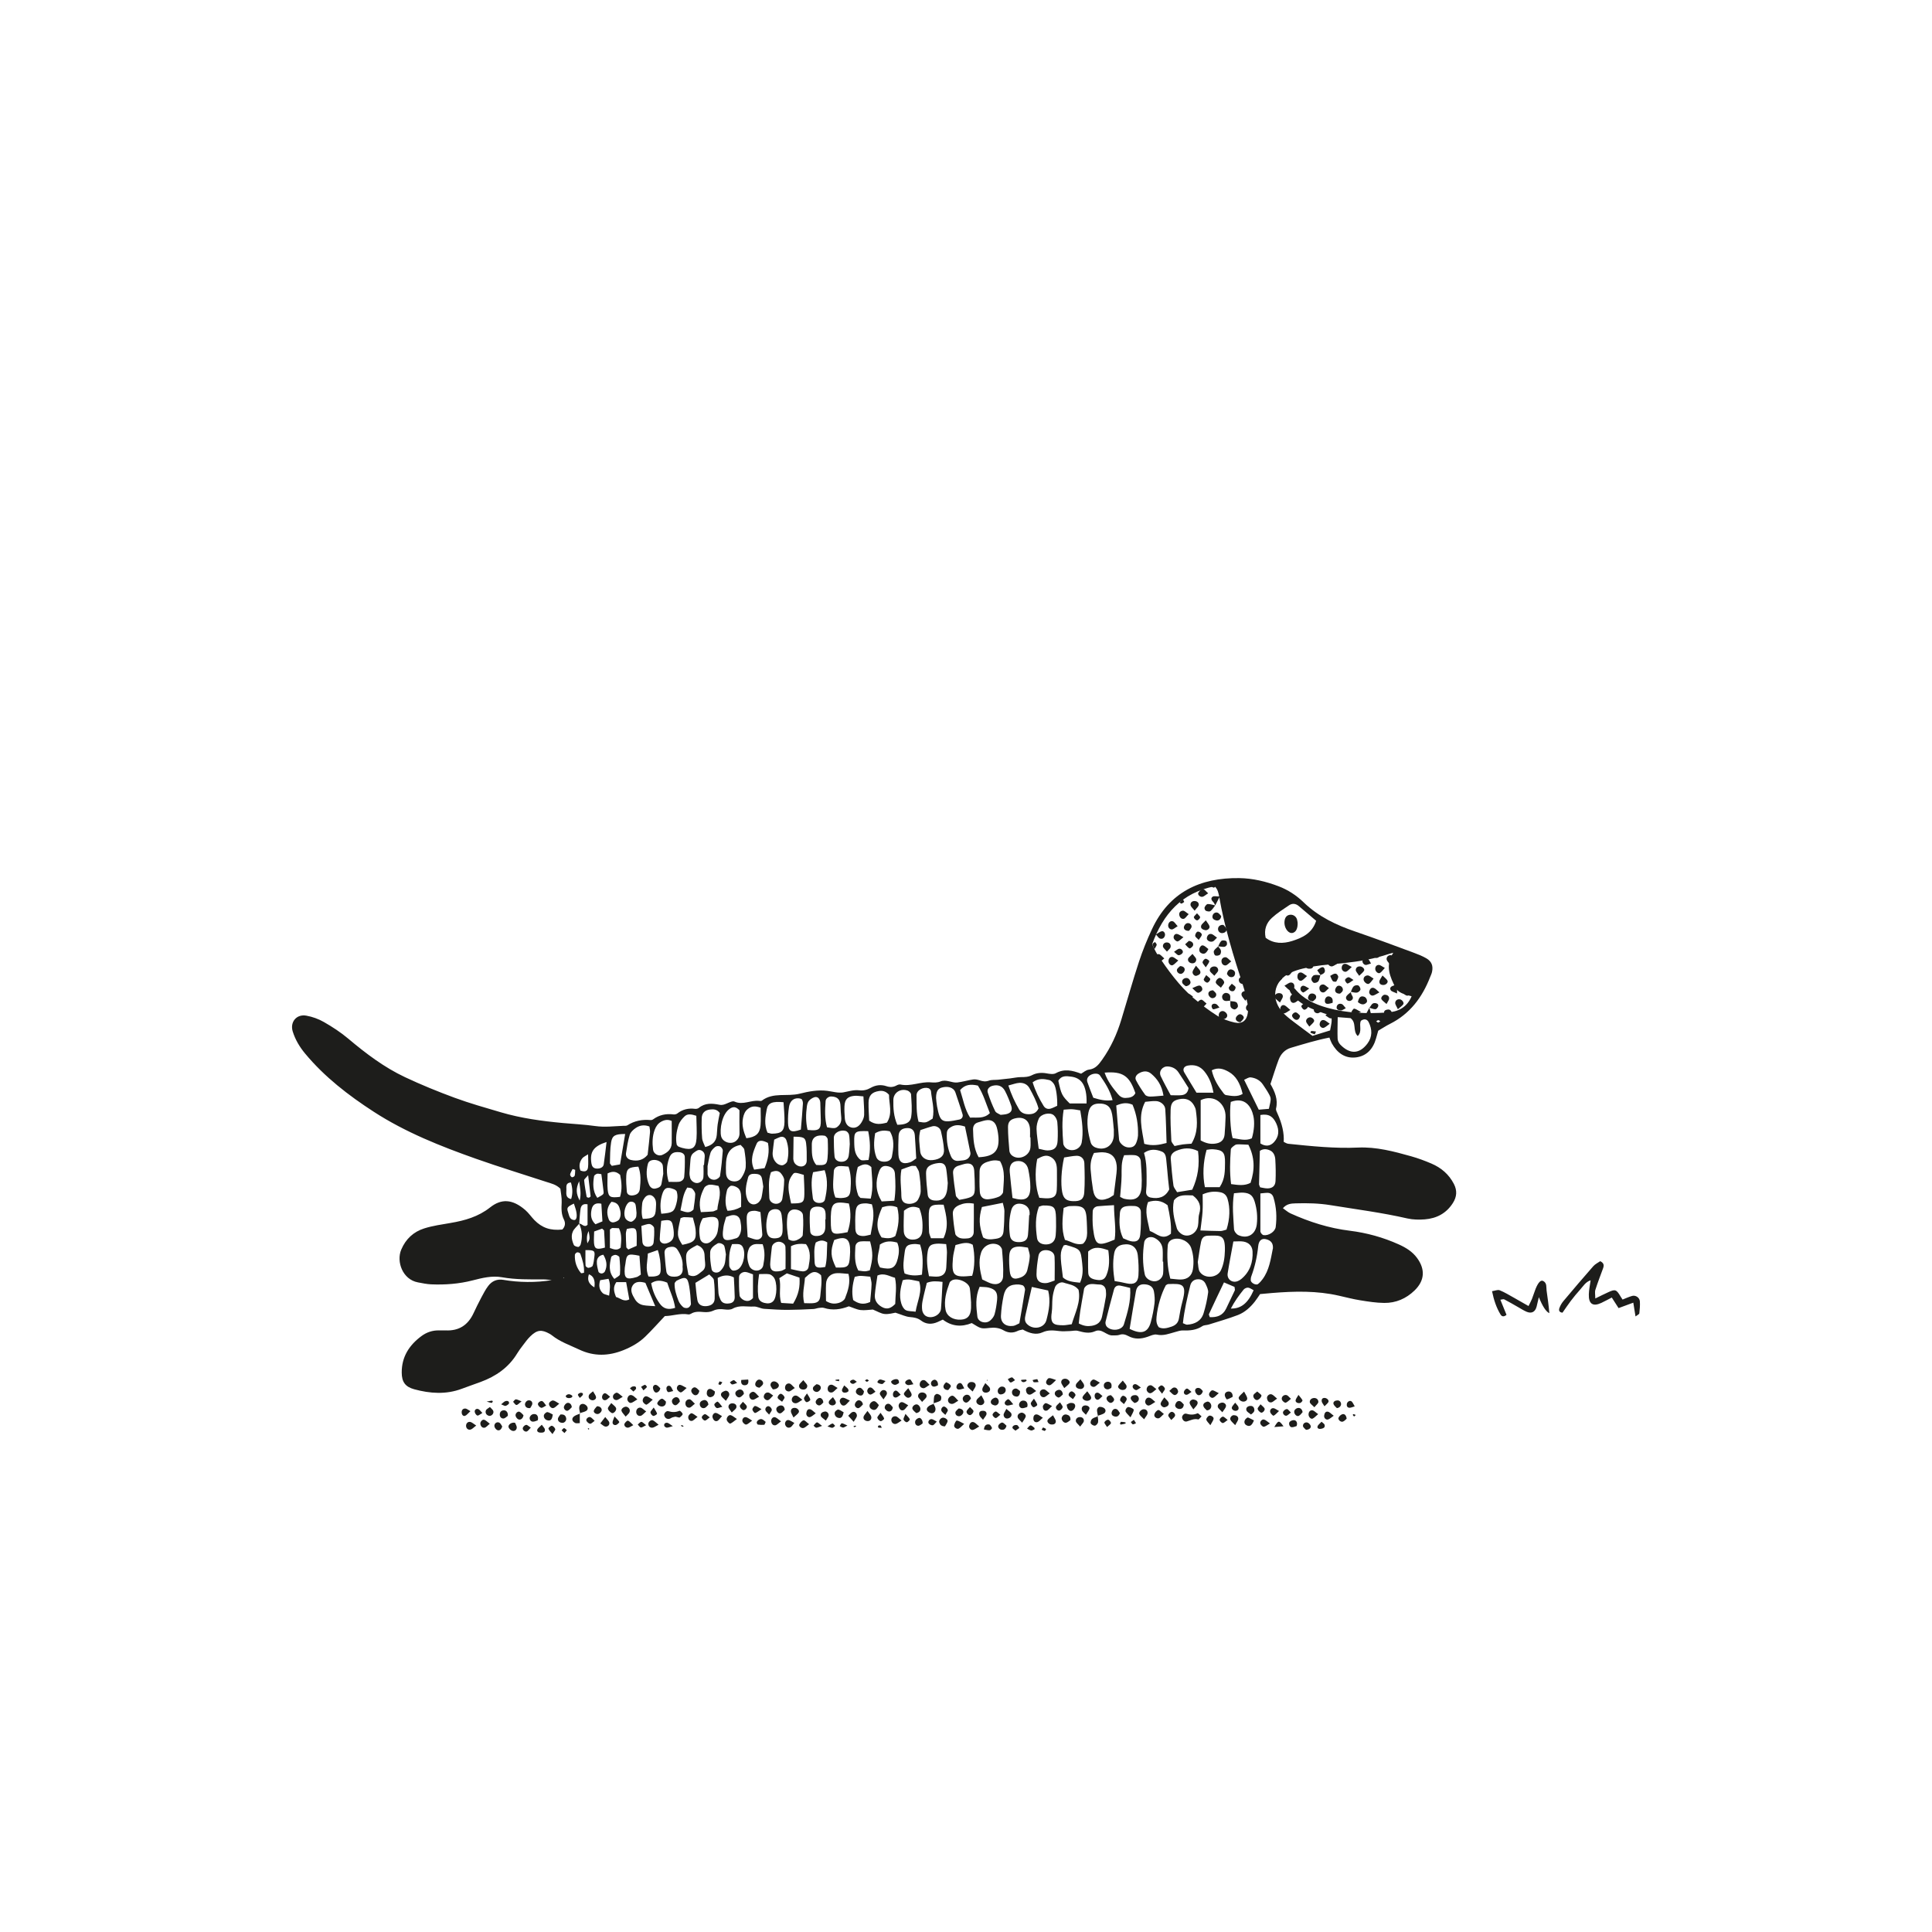 <svg id="Layer_1" xmlns="http://www.w3.org/2000/svg" viewBox="0 0 430 430"><defs><style>.cls-1{fill:#1d1d1b;stroke-width:0px}</style></defs><path class="cls-1" d="M280.46 288.01c-.39.56-.76 1.16-1.19 1.7-1.01 1.28-2.22 2.37-3.72 2.96-2.13.82-4.34 1.44-6.52 2.13-.47.15-1.04.1-1.43.36-1.33.88-2.78 1.01-4.31.95-.57-.02-1.16.2-1.73.35-1.34.36-2.62.91-4.1.58-.6-.13-1.35.24-2 .47-1.48.52-2.92.62-4.34-.15-.63-.34-1.25-.53-1.99-.26-.45.16-.99.09-1.48.12-1.4.08-2.38-1.63-3.93-.93-1.28.58-2.53.26-3.8-.08-.55-.15-1.18.02-1.78.04-.79.02-1.59.1-2.36 0-1.28-.15-2.46-.31-3.77.29-1.4.64-2.94.19-4.37-.63-.34.09-.75.12-1.1.29-1.08.54-2.14.48-3.16-.1-1-.58-2.01-.68-3.15-.55-1.94.23-1.95.14-3.95-1.08-2.25.92-4.44.76-6.44-.77-.45.21-.81.38-1.17.54-1.29.57-2.57.52-3.69-.34-.77-.58-1.56-.69-2.48-.77-.94-.08-1.85-.54-3.2-.97-.49.07-1.47.38-2.41.29-.85-.08-1.66-.61-2.62-.99-.81.04-1.79.22-2.74.11-.87-.11-1.7-.53-2.6-.83-1.79.69-3.63.97-5.53.36-.35-.11-.76-.05-1.14 0-.39.04-.78.21-1.17.24-1.89.11-3.79.17-5.66.19-1.75.02-3.57-.12-5.35-.23-.78-.05-1.55-.55-2.31-.51-1.56.09-3.18-.39-4.7.47-.47.27-1.18.25-1.76.18-.91-.12-1.74-.13-2.61.29-.6.28-1.37.35-2.05.29-1.01-.09-1.98-.18-2.89.39-.16.1-.4.16-.58.13-1.8-.32-3.53.36-5.21.37-1.48 1.56-2.86 3.13-4.36 4.58-1.37 1.33-3.03 2.27-4.81 2.99-3.31 1.34-6.59 1.45-9.88-.11-2.07-.98-4.27-1.72-6.09-3.18-.15-.12-.33-.23-.5-.33-1.79-1-2.79-.91-4.3.56-.64.62-1.17 1.37-1.71 2.08-.43.55-.84 1.12-1.21 1.72-1.9 3.14-4.73 5.09-8.1 6.34-1.4.52-2.82 1-4.22 1.53-3.52 1.32-7.07 1.07-10.61.11-2.01-.55-2.76-1.66-2.77-3.71-.02-3.5 1.66-6.1 4.37-8.11 1.14-.85 2.46-1.31 3.92-1.28.5.01 1-.02 1.5 0 2.94.14 4.96-1.18 6.19-3.82.55-1.18 1.12-2.34 1.73-3.49.47-.88.93-1.78 1.53-2.57.84-1.12 1.99-1.61 3.43-1.36 3.33.57 7.21.64 10.72.05-.61-.05-1.21-.16-1.82-.16-3.1 0-6.19.07-9.27-.48-2.2-.39-4.39.15-6.52.7-3.03.78-6.11 1.01-9.22.88-.99-.04-1.98-.26-2.96-.44-3.39-.63-4.84-4.6-3.71-7.28 1-2.38 2.74-3.98 5.12-4.73 1.89-.6 3.89-.87 5.85-1.21 3.19-.54 6.21-1.4 8.81-3.46 2.45-1.94 4.92-1.94 7.84.59.75.65 1.32 1.51 2.01 2.22 1.73 1.76 3.59 2.38 6.22 2.11.64-.64.75-1.43.37-2.19-.62-1.23-.58-2.48-.51-3.8.06-1.07-.19-2.16-.29-3.1-.96-.95-2.06-1.16-3.09-1.5-5.21-1.71-10.47-3.31-15.64-5.14-7.92-2.8-15.76-5.91-22.82-10.49-5.6-3.63-10.92-7.72-15.25-12.93-1.24-1.49-2.2-3.1-2.77-4.93-.65-2.1.85-3.92 3.03-3.52 1.35.24 2.73.74 3.91 1.42 1.9 1.09 3.76 2.3 5.43 3.71 3.92 3.3 7.99 6.38 12.62 8.56 3.61 1.7 7.31 3.21 11.06 4.59 3.37 1.24 6.83 2.21 10.28 3.23 4.52 1.33 9.17 1.96 13.85 2.39 2.39.22 4.79.33 7.16.67 2.11.3 4.18.03 6.26-.05.3-.01.65.03.88-.11 1.58-1.02 3.31-1.34 5.16-1.17.18.02.42-.05.57-.16 1.37-1 2.88-1.31 4.55-1.1.27.03.63-.04.84-.21 1.18-.93 2.49-1.21 3.95-1.03.27.03.64-.04.84-.21 1.39-1.15 2.99-1.02 4.57-.7.67.14 1.14-.07 1.69-.3.54-.22 1.26-.6 1.67-.41 1.9.87 3.68-.39 5.52-.15.19.03.45.04.58-.06 2.53-1.92 5.62-.84 8.4-1.54 1.96-.49 4.07-.91 6.19-.63 1.17.16 2.4.53 3.52.34 1.17-.21 2.31-.61 3.53-.47.93.11 1.75-.07 2.57-.54 1.08-.62 2.29-.78 3.48-.38.83.28 1.54.25 2.29-.16.25-.14.6-.26.87-.2 2.31.5 4.5-.7 6.79-.48.68.06 1.45.07 2.06-.19 1.36-.57 2.56.37 3.83.21 1.17-.14 2.32-.5 3.49-.67.47-.07 1.01.05 1.47.2.68.23 1.28.33 2.02.07.63-.23 1.38-.14 2.07-.21.88-.09 1.76-.18 2.65-.29.79-.09 1.57-.28 2.36-.29.9 0 1.73-.01 2.59-.46.97-.5 2.09-.58 3.22-.37.66.12 1.5.25 2.02-.04 1.88-1.04 3.66-.64 5.63.11.5-.28 1.08-.82 1.72-.9 1.49-.17 2.22-1.17 2.98-2.24 1.93-2.72 3.29-5.71 4.25-8.89 1.31-4.3 2.53-8.63 3.93-12.9.81-2.46 1.79-4.88 2.89-7.23 3.84-8.24 10.69-11.49 19.43-11.37 3.02.04 5.95.75 8.76 1.82 2.08.79 3.96 2.02 5.53 3.54 3.33 3.22 7.33 5.11 11.63 6.57 4.34 1.48 8.64 3.1 12.95 4.69.93.34 1.87.72 2.73 1.21 1.21.69 1.6 1.69 1.3 3.05-.08.39-.26.75-.41 1.12-1.75 4.53-4.5 8.21-8.94 10.44-.89.44-1.72 1-2.62 1.52-.17.59-.33 1.16-.49 1.73-.65 2.32-2.09 3.94-4.52 4.22-2.45.27-4.17-1.07-5.33-3.15-.19-.34-.31-.73-.53-1.27-2.9.56-5.73 1.44-8.58 2.28-1.32.39-2.23 1.37-2.71 2.63-.67 1.77-1.21 3.58-1.83 5.43.99 1.72 1.72 3.45 1.25 5.44-.08.33.15.76.31 1.12q1.57 3.43 1.39 6.31c.31.14.65.39 1.02.43 5.17.53 10.33 1.08 15.56.84 4.04-.18 7.93.86 11.78 1.94 1.53.43 3.04.99 4.51 1.62 2.18.93 3.9 2.39 5.01 4.54.76 1.48.66 2.86-.23 4.25-1.46 2.3-3.62 3.42-6.24 3.63-1.28.1-2.63.08-3.88-.2-5.65-1.3-11.4-2.03-17.11-2.96-2.59-.42-5.17-.48-7.77-.4-.98.03-1.97.08-2.83 1.08.61.42 1.11.89 1.71 1.16 4.21 1.9 8.56 3.29 13.17 3.85 3.79.47 7.44 1.48 10.92 3.05 1.55.7 3.01 1.58 4.05 3 1.88 2.55 1.71 5.06-.55 7.25-1.88 1.82-4.16 2.8-6.76 2.77-1.79-.02-3.58-.3-5.35-.59-1.57-.25-3.12-.66-4.68-1.01-4.94-1.14-9.92-1.02-14.92-.61-.78.06-1.57.14-2.66.24Zm-151.57-15.68c.64-.02 1.13.99 1.88.27v-4.56c-1.09-.21-1.47.35-1.57 1.1-.15 1.07-.2 2.15-.29 3.23-.26.28-.51.57-.78.84-1.17 1.18-1.01 2.52-.42 3.86.12.26.63.43.98.46.17.02.49-.33.55-.57.43-1.58.35-3.14-.36-4.64Zm127.55-62.15c.36.71.69 1.55 1.18 2.29 2.36 3.48 4.8 6.92 8.02 9.67 1.67 1.42 3.43 2.77 5.28 3.93 1.16.73 2.53 1.21 3.87 1.51 1.68.38 2.71-.45 2.93-2.14.09-.68.07-1.4-.07-2.08-.27-1.37-.57-2.74-1.01-4.07-2.1-6.46-4.11-12.95-5.28-19.66-.15-.86-.33-1.74-1.03-2.37-7.28 1.43-11.47 6.13-13.91 12.92Zm53.65 1.87c-.36.1-.73.18-1.08.3-3.23 1.09-6.58 1.64-9.95 2.01-2.18.24-4.38.35-6.54.71-1.76.29-3.57.65-5.18 1.38-4.07 1.83-4.7 6.18-1.46 9.28.65.62 1.36 1.18 2.08 1.72 1.34 1.02 2.71 2.02 4.16 3.1 1.27-.4 2.59-.8 3.91-1.21.21-1.2.56-2.23.2-3.26-1.34-.48-2.57-.89-3.77-1.37-1.97-.8-3.76-1.87-5.08-3.58-.23-.29-.33-.69-.47-1.05-.02-.06.04-.21.11-.25.16-.09.38-.24.5-.2.27.1.55.27.73.49 1.87 2.26 4.39 3.4 7.12 4.17 4.38 1.24 8.86 1.34 13.36 1.06 2.46-.15 4.39-1.13 5.45-3.61-.74-.22-1.51-.37-2.2-.7-.51-.24-1.09-.63-1.34-1.12-1.24-2.45-2.44-4.95-.55-7.87Zm-17.16-7.11c-1.29-1.09-2.57-2.17-3.84-3.26-.7-.6-1.46-.68-2.19-.19-1.31.88-2.67 1.74-3.83 2.81-1.22 1.12-1.78 2.61-1.38 4.41 1.81 1.39 3.93 1.34 5.91.72 2.24-.71 4.46-1.72 5.33-4.48Zm-27.76 49.63c1.51-2.52 1.33-5 .98-7.49-.05-.38-.24-.76-.43-1.1-.7-1.22-1.84-1.65-3.33-1.32-1.26.28-1.79.76-1.85 2.33-.08 2.28.04 4.58.16 6.86.02.42.46.83.71 1.22.69-.14 1.27-.28 1.85-.36.59-.08 1.18-.1 1.9-.16Zm-21.69 2.05c-.7 1.35-.83 2.54-.74 3.73.11 1.49.29 2.98.53 4.45.34 2.09 1.42 2.68 3.4 1.9.45-.18.84-.5 1.21-.72.21-1.68.43-3.25.61-4.84.07-.59.1-1.2.04-1.79-.2-1.88-1.25-2.84-3.14-2.89-.58-.01-1.17.09-1.91.15Zm23.75-2.8c1.33.74 2.39.88 3.49.67 1.12-.21 1.73-.86 1.84-2.01.12-1.28.16-2.57.21-3.86.1-2.97-2.56-5.2-5.54-3.76v8.96Zm-.59 2.37c-1.74-.86-3.28-.7-4.8-.07-.78.33-1.35.9-1.27 1.82.16 1.97.33 3.95.6 5.9.07.52.53.99.81 1.5 1.2-.19 2.26-.37 3.37-.55 1.27-2.75 1.68-5.52 1.29-8.6Zm-18.76-4.95c-.06-.67-.13-1.56-.24-2.45-.06-.49-.14-1-.29-1.47-.39-1.22-1.29-1.75-2.82-1.7-1.28.04-1.98.61-2.27 1.94-.5 2.31-.13 4.58.52 6.8.12.41.57.85.98 1.01 2.17.86 4.07-.41 4.14-2.7.01-.4 0-.8 0-1.43Zm6.8 3.34c1.79.51 3.29.26 4.96-.19-.09-2.6-.12-5.07-.29-7.54-.07-.97-1.07-1.76-2.09-1.79-.77-.03-1.55.1-2.38.17-1.65 3.09-.72 6.1-.2 9.35Zm12.48 19.28c1.7.05 3.07.13 4.45.13.47 0 .95-.22 1.37-.32.77-2.4.83-4.85.24-6.82-.25-.85-.78-1.34-1.65-1.5-1.3-.25-2.54-.12-3.9.47 0 1.31.06 2.59-.02 3.86s-.29 2.54-.48 4.19Zm-27.1 13.21c-.92-1.19-2.22-1.2-3.32-1.6-.69-.25-1.68.32-1.94 1.05-.26.74-.45 1.53-.54 2.32-.12 1.09-.02 2.21-.18 3.29-.4 2.62.56 2.81 2.55 2.83.58 0 1.15-.14 1.9-.23.77-2.59 2.07-4.99 1.52-7.65Zm20.17-22.34c-.08-.69-.17-1.47-.25-2.26-.14-1.48-.26-2.97-.42-4.45-.08-.7-.22-1.42-.98-1.72-1.33-.54-2.64-.62-3.96.3.69 2.33.57 4.62.57 6.89 0 .6-.1 1.19-.11 1.79-.02.71.44 1.15 1.05 1.26 1.69.32 3.18 0 4.1-1.81Zm-23.4-7.1c-.63 2.84-.77 5.82-.42 7.68.27 1.45.94 2 2.46 2.03 1.6.04 2.35-.41 2.45-1.93.15-2.17.1-4.36.02-6.54-.04-1.02-.78-1.66-1.76-1.63-.88.03-1.76.24-2.75.38Zm29.75 23.24c.14.74.07 1.63.47 2.22 1.09 1.6 3.88 1.34 4.69-.38.64-1.36.84-2.83.88-4.33.1-3.66-.94-3.4-3.67-3.36-.96.01-1.43.41-1.64 1.41-.3 1.45-.48 2.92-.72 4.44Zm8.06-15.28c-.44 2.84-.13 5.41.01 7.97.03.48.53 1.15.99 1.35 2.04.9 3.82-.18 4.08-2.41.2-1.7.03-3.38-.46-5.02-.43-1.42-1.06-1.93-2.56-2.04-.58-.04-1.17.08-2.06.14Zm-16.71 29.82c.91.44 1.86.18 2.8-.14.9-.3 1.51-.84 1.67-1.87.2-1.27.45-2.53.78-3.77 1.07-3.97-.11-3.95-3.16-3.84-.18 0-.35.16-.53.25-1.04 1.88-1.84 4.66-2.08 7.04-.08.81-.07 1.58.51 2.33Zm-41.8-5.47c-.09-1.05-.12-2.14-.28-3.21-.22-1.41-2.94-2.51-4.1-1.69-.16.11-.34.25-.4.42-.72 1.96-1.31 3.95-.9 6.07.27 1.43 1.7 2.29 3.42 2.18 1.48-.09 2.16-.85 2.25-2.54.02-.39 0-.79 0-1.23Zm23.95 4.61c1.15.6 1.99.68 2.92.53 1.24-.2 2.01-.83 2.27-2.03.32-1.46.61-2.92.86-4.39.08-.48.05-1 0-1.49-.09-.73-.63-1.28-1.41-1.28-1.14 0-2.43-.52-3.31.67-.16.22-.17.56-.22.84-.26 1.47-.53 2.93-.76 4.4-.14.87-.22 1.75-.33 2.74Zm25.39-28.49c-1.57-.02-3.11-.31-4.19 1.1-.48 2.16.06 4.2.64 6.2.15.51.63 1.03 1.1 1.32 1.42.86 3.27-.09 3.61-1.86.17-.88.03-1.82.28-2.67.48-1.65.1-2.93-1.44-4.09Zm-5 18.53c.97.08 1.66.2 2.34.19 1.5-.03 2.46-.82 2.69-2.28.25-1.6.14-3.2-.38-4.73-.5-1.47-2.39-2.39-3.92-1.99-.73.19-1.24.68-1.3 1.46-.18 2.39-.11 4.76.57 7.35Zm17.38-29.81c-.71-.03-1.39-.08-2.07-.09-.29 0-.65 0-.87.14-.38.26-.94.63-.97.99-.18 2.54-.28 5.09.06 7.72 1.57.22 3 .43 4.33-.28.99-2.94.94-5.7-.48-8.48Zm-26.43 40.98c2.65 1.33 4.1.83 4.73-1.56.36-1.34.63-2.71.8-4.08.11-.87.03-1.79-.12-2.66-.19-1.08-.96-1.58-2.18-1.62-.98-.03-1.62.45-1.83 1.57-.49 2.73-.92 5.46-1.4 8.35Zm-3.36-10.64c.48.08.85.13 1.23.2.48.09.96.21 1.44.31 1.67.36 2.54-.14 2.65-1.77.09-1.47.02-2.97-.14-4.44-.21-1.88-1.45-2.73-3.28-2.42-1.09.18-1.77.8-1.97 1.91-.38 2.06-.24 4.1.09 6.21Zm49.67-58.74c-.02 1.85-.08 3.33-.02 4.8.02.45.27.98.59 1.31 2.11 2.18 4.26 2.15 6.04-.22 1.13-1.5 1.09-3.18.27-4.79-.37-.72-1.07-.77-1.72-.28-.48 1.03.37 2.34-.7 3.39-1.2-1.16-.18-2.94-1.61-3.99-.7-.05-1.58-.12-2.85-.22Zm-23.8 18.87c-.31 2.09-.08 6.37.41 8.05 1.41.18 2.84.71 4.28.05.52-1.75.65-3.58.34-4.97-.46-2.11-1.87-4.31-5.03-3.13Zm-42.6 21.34c.62.04 1.3.15 1.98.11 1.28-.07 1.81-.55 1.89-1.84.08-1.39.03-2.8.04-4.2.01-1.24-.12-2.42-1.33-3.13-1.14-.68-2.1-.08-3.06.42-.59 2.92-.41 6.43.47 8.65Zm-8.74-8.15c-1.12-.36-1.96-.12-2.83.15-1.09.34-1.72 1-1.74 2.14-.02 1.49-.05 2.99.05 4.48.09 1.24.81 1.83 1.99 1.7.78-.09 1.58-.27 2.29-.58.39-.17.89-.68.91-1.05.09-2.26.6-4.57-.67-6.83Zm27.6-1.32c-.68 1.6-.54 3.08-.56 4.57-.02 1.57-.22 3.14-.33 4.69.39.19.64.37.92.43 2.49.55 3.7-.21 3.86-2.69.12-1.88-.07-3.78-.18-5.67-.05-.78-.6-1.28-1.38-1.35-.77-.07-1.55 0-2.32.01Zm-31.58 27.64c.77.36 1.29.65 1.84.85 1.49.54 2.73-.04 2.81-1.55.1-1.96-.08-3.95-.24-5.91-.03-.4-.47-.93-.86-1.1-1.53-.68-3.29.19-3.8 1.75-.66 1.99-.26 3.9.25 5.97Zm22.41-7.93c.72-.63.93-1.48.94-2.4 0-.79-.04-1.59-.07-2.38-.12-3.35-.58-3.78-3.88-3.61-.37.02-.72.22-1.28.4-.25 2.38-.54 4.7.29 7.11 1.33.33 2.48 1.27 3.99.87Zm22.27 17.67c.4.15.67.34.93.33 1.71-.11 3.11-.81 3.65-2.52.47-1.5.81-3.06 1.02-4.62.08-.61-.28-1.33-.56-1.94-.31-.66-.87-1.04-1.67-1.03-.95.01-1.54.57-1.74 1.36-.68 2.76-1.34 5.54-1.64 8.41Zm-35.31-8.07c-.17-.19-.23-.31-.31-.34-.28-.09-.57-.18-.87-.2-1.97-.11-3.04.61-3.43 2.5-.3 1.46-.52 2.95-.59 4.43-.08 1.6 1.06 2.5 2.73 2.28.46-.06.89-.37 1.37-.58.44-2.53.87-4.97 1.26-7.42.04-.26-.14-.55-.17-.68Zm20.46-40.39c.21 2.6.4 5.06.62 7.51.02.28.14.6.32.82.59.74 1.36 1.14 2.34.98.81-.13 1.12-.75 1.33-1.44.11-.38.21-.77.23-1.16.08-2.39-.29-4.7-1.21-6.88-1.16-.5-2.19-.44-3.61.17Zm-19.1 7.09h-.09c0-.59.03-1.19 0-1.78-.11-1.91-1.29-2.84-3.11-2.49-1.2.23-1.8.77-1.79 1.99 0 1.78.16 3.55.31 5.32.03.35.28.76.55.98 1.46 1.18 3.86.21 4.12-1.66.1-.78.02-1.58.02-2.37Zm-11.53 4.43c3.41-.16 4.59-1.35 4.42-4.32-.05-.78-.17-1.58-.38-2.33-.37-1.28-1.21-1.79-2.46-1.57-.58.1-1.14.31-1.72.47-.79.22-1.12.83-1.1 1.57.06 2.07.11 4.15 1.23 6.17Zm33.73 29.09c-.89-.21-1.56-.4-2.24-.52-.68-.11-1.18.21-1.36.86-.65 2.39-1.29 4.79-1.88 7.19-.08.33.05.84.28 1.09 1.05 1.11 3.4.84 3.81-.53.77-2.54 1.59-5.11 1.39-8.1Zm-21.88-.23c-.54 2.37-.99 4.29-1.41 6.23-.15.68-.27 1.39.28 1.98 1.35 1.45 3.88 1.03 4.37-.82.55-2.1.97-4.25.39-6.59-1.17-.25-2.31-.5-3.63-.79Zm41.8-22.2c1.24-1.87 1.16-3.68 1.19-5.45.04-2.3-.48-2.84-2.71-2.99-.48-.03-.96.09-1.39.13-.78 2.74-.91 5.73-.38 8.31h3.29ZM218.8 275.4c.89.61 1.88.45 2.86.31 1.1-.16 1.6-.62 1.7-1.72.13-1.48.18-2.96.19-4.45 0-.55-.21-1.1-.36-1.83-1.68.34-3.2.64-4.65.93-.72 2.51-.65 4.08.26 6.76Zm29.14-7.17c-1.44.09-2.52.13-3.59.24-.66.07-1.13.52-1.15 1.17-.04 1.29-.07 2.59.09 3.86.47 3.73 1.01 4 4.79 2.4.38-2.34-.13-4.77-.14-7.67Zm10.94 12.56h-.1c0-.9.05-1.79-.01-2.69-.08-1.18-.72-2.01-1.77-2.56-.96-.5-2.18-.08-2.34.98-.36 2.37-.37 4.76.13 7.12.19.93 1.32 1.6 2.3 1.53.86-.06 1.68-.78 1.78-1.71.09-.88.02-1.78.02-2.67Zm15.63-4.49c-.47 2.6-.92 4.84-1.27 7.09-.21 1.36 1.04 2.26 2.3 1.72.27-.12.53-.28.76-.47 1.9-1.59 2.6-3.71 2.48-6.1-.06-1.21-.83-2.01-2.05-2.21-.66-.11-1.35-.02-2.21-.02Zm-37.77-29.33c-.43 2.6-.28 5.08-.09 7.55.03.42.42.96.8 1.17 1.32.75 3.04.02 3.3-1.41.42-2.37.09-4.72-.32-7.14-.71-.11-1.28-.24-1.86-.26-.57-.02-1.15.06-1.84.1Zm19.17 27c1.55.56 2.81 2.2 4.7.61.13-2.17-.28-4.29-.74-6.33-1.38-1.1-2.77-1.21-4.34-.72-.85 2.14-.07 4.13.38 6.44Zm-51.06-22.44c-.5 1.71-.17 3.2-.05 4.66.12 1.41 1.33 2.18 2.79 2.01 1.7-.19 2.6-.93 2.51-2.34-.09-1.38-.37-2.75-.68-4.1-.18-.78-1.1-1.28-1.88-1.09-.94.24-1.86.58-2.69.85Zm6.1 11.83c-.13-1.2-.19-2.19-.35-3.17-.18-1.11-.77-1.48-1.92-1.31-.29.04-.59.09-.87.18-1.21.38-1.72.9-1.7 2.12.03 1.58.18 3.17.37 4.74.09.76.65 1.19 1.44 1.27 1.57.17 2.47-.43 2.81-1.97.15-.67.16-1.37.21-1.86Zm-2.61-18.98c.05.48.09 1.18.22 1.87.69 3.52 1 3.75 4.97 2.92.53-.11.87-.61.71-1.15-.48-1.62-1.05-3.22-1.58-4.83-.42-1.25-1.8-1.48-3.03-1.14-.9.24-1.28.89-1.29 2.33Zm17.01 22.25c2.9.84 3.99.15 3.97-2.49 0-1.28-.2-2.57-.45-3.82-.28-1.37-1.3-2.05-2.57-1.89-1.13.14-1.69.95-1.56 2.42.16 1.87.39 3.74.61 5.78Zm24.64 8.98c.57.22 1.11.52 1.68.64 1.25.26 1.97-.14 2.11-1.44.18-1.68.17-3.38.14-5.07-.01-.78-.59-1.26-1.38-1.32-.59-.04-1.2-.04-1.79.04-.94.12-1.43.6-1.5 1.58-.13 1.79-.25 3.6.73 5.57Zm-9.61 9.87c.68-1.49.64-2.84.49-4.23-.35-3.22-.34-3.22-3.57-4.15-.16-.05-.37.06-.56.09-.83 1.5-.84 2.05-.17 7.13 1.01.92 2.29 1 3.81 1.17Zm-25.62-34.75c-1.3-.42-2.17-.4-3.01.06-.56.3-.98.7-1.01 1.37-.1 1.82.2 3.59.94 5.25.3.68.91 1.06 1.71.95.87-.13 1.85 0 2.4-.94.14-.24.24-.58.19-.85-.38-1.95-.8-3.88-1.21-5.85Zm1.98 17.16c-1.33-.24-2.27-.09-3.22.31-.93.39-1.52 1.02-1.45 2.02.1 1.48.27 2.96.55 4.41.07.37.63.79 1.04.92.55.17 1.18.12 1.76.07.75-.07 1.28-.59 1.3-1.38.05-2.07.02-4.14.02-6.36Zm-3.25-.84c.51-.1.99-.16 1.46-.28 1.7-.41 2.01-.75 2.01-2.36 0-1.28-.05-2.57-.13-3.85-.08-1.26-.75-1.78-1.95-1.55-.48.09-.95.28-1.42.4-.89.22-1.41.83-1.34 1.7.13 1.66.36 3.32.62 4.97.05.33.46.6.75.96Zm17.75 1.5c-.87 2.27-.76 4.64-.43 7 .12.88.83 1.34 1.71 1.41 1.42.11 2.32-.57 2.44-2.01.11-1.29.1-2.6.07-3.89-.06-2.43-.44-2.78-2.82-2.76-.28 0-.57.15-.97.26Zm-.07-12.88c.85.17 1.42.39 1.99.38 1.51-.02 2.15-.62 2.23-2.17.07-1.38.06-2.78-.07-4.15-.05-.53-.38-1.16-.78-1.51-.88-.76-2.88-.29-3.35.78-.31.7-.51 1.52-.49 2.28.04 1.38.29 2.74.48 4.39Zm-2.12 14.77h.11v-.59c-.06-1.02-.79-1.75-1.91-1.92-1.11-.17-1.9.33-2.19 1.47-.48 1.84-.55 3.72-.28 5.59.16 1.09.94 1.53 2.22 1.46 1.11-.07 1.69-.52 1.79-1.58.14-1.47.18-2.95.27-4.43Zm-12.68 13.52c.59-1.84.65-4.65.13-6.92-1.25-.75-2.46-.28-3.84.07-.2 1-.49 1.95-.57 2.91-.33 3.95.13 4.36 4.28 3.93Zm3.94-36.22c-.84-2.07-1.45-4.25-2.66-6.12-1.57-.36-2.86-.28-3.96 1 .68 2.08 1.01 4.24 2.22 6.13 1.57-.08 3.1.3 4.4-1.01Zm-76.17 9.3c.21-1.89.4-3.46.53-5.03.04-.45-.09-.92-.13-1.29-1.22-.46-2.2-.23-3.04.33-.55.37-1.15.92-1.34 1.51-.41 1.32-.62 2.71-.83 4.08-.12.78.36 1.36 1.09 1.53 1.48.35 2.76.03 3.71-1.14Zm56.49 3.27c-.4 2.09-.02 3.97-.02 5.84 0 .71.21 1.42.99 1.67.96.32 2.27-.02 2.69-.76.33-.59.63-1.29.63-1.94 0-1.38-.15-2.78-.36-4.15-.08-.53-.49-1.01-.73-1.46-.46 0-.78-.07-1.05.01-.66.2-1.3.46-2.15.77Zm-2.76-16.64c-.69-.8-1.45-.97-2.27-.84-1.56.25-2.27 1.01-2.29 2.59-.02 1.38.09 2.75.14 3.99 1.36 1.01 2.61.8 3.94.45 1.34-2.03.45-4.21.48-6.2Zm48.79 34.59c-1.58-.54-3.05-1-4.47.29 0 1.63-.06 3.21.02 4.77.05.92.67 1.35 1.87 1.53 1.17.18 1.77-.08 2.17-1.03.75-1.79.67-3.64.42-5.57Zm-28.62 8.13c-1.03 2.34-.76 4.52-.51 6.64.15 1.22 1.86 1.71 2.84.89.43-.36.85-.89.99-1.41.29-1.04.45-2.12.56-3.19.16-1.68-.34-2.38-1.94-2.76-.56-.13-1.16-.1-1.94-.16Zm-34.22 3.16c1.17.74 2.08.66 2.92.42.51-.15 1.16-.56 1.34-1.02.67-1.71 1.25-3.48.77-5.42-.95-.07-1.73-.19-2.51-.17-1.43.04-2.42.96-2.49 2.37-.07 1.27-.01 2.54-.01 3.81Zm15.43.65c.02-1.85.4-3.79-.06-5.81-1.28-.32-2.37-1.16-3.9-.5-.2 1.42-.47 2.87-.58 4.33-.09 1.18.5 2.06 1.55 2.66 1.16.67 2.06.3 2.99-.67Zm81.27-24.58v8.41c0 .18.11.39.23.53.12.15.3.31.47.34 1.13.17 2.57-.76 2.71-1.82.28-2.21.16-4.39-.49-6.54-.19-.64-.62-1.03-1.29-1.05-.48-.01-.97.07-1.62.13Zm2.78 12.33c.12-1.18-.39-1.89-1.56-2.15-.93-.21-1.57.26-1.71 1.58-.23 2.3-.73 4.52-1.53 6.68-.1.27-.13.58-.13.87 0 .59 1.17 1.21 1.63.85.38-.3.72-.68 1.01-1.08 1.48-2 1.8-4.4 2.27-6.74Zm-118.45-23.13c-2.3.42-3.12 1.86-3.25 3.84-.05.8-.05 1.6-.02 2.4.05 1 .5 1.59 1.26 1.8.86.23 1.69 0 2.15-.68.49-.72.92-1.6.98-2.44.09-1.28-.11-2.59-.31-3.86-.07-.4-.56-.73-.8-1.04Zm76.98-9.23c.08-1.99-.27-3.6-.91-4.54-.6-.88-1.48-1.29-2.49-1.42-1.08-.14-2.2-.3-2.88.91.65 3.02.81 3.35 2.53 5.05h3.75Zm-17.4-3.98c.65 1.99 1.44 3.68 2.38 5.3.43.74 1.17 1.06 2.02 1.08.94.02 1.78-.17 2.31-1.28-.41-1.53-1.2-3.02-2-4.5-.48-.88-1.33-1.25-2.26-1.2-.75.04-1.49.35-2.46.59Zm-14.64 43.7c-1.21-.15-2.33-.26-3.51.21-.34 1.41-.7 2.74-.96 4.09-.13.67-.16 1.39-.06 2.05.07.43.37.96.73 1.19 1.26.83 3.32-.1 3.44-1.55.16-1.94.23-3.89.35-6Zm-13.44-16.61c-1.01 2.26-1.7 4.47-.13 6.72 1.11.21 2.09.32 3.05-.32.72-2.08.99-4.2.43-6.39-1.18-.49-2.23-.36-3.34-.02Zm32.44 8.98c-.75-.09-1.34-.23-1.92-.23-1.55.01-2.18.59-2.25 2.14-.05 1.09 0 2.2.11 3.29.16 1.65.9 2.03 2.43 1.44.83-.32 1.32-.89 1.51-1.71.22-.97.47-1.95.52-2.94.03-.65-.26-1.31-.41-2Zm-18.8-2.09c1.25-2.6.65-5.04.03-7.46-3-.12-3.35.2-3.31 2.84.02 1.09 0 2.18.07 3.26.03.45.27.89.42 1.36h2.79Zm.6 1.31c-.8-.04-1.48-.15-2.14-.09-1.36.12-1.77.51-1.98 1.79-.29 1.79-.1 3.56.29 5.44.77.03 1.46.16 2.12.07 1.13-.15 1.67-.87 1.73-2.05.05-1.1.13-2.19.15-3.29 0-.58-.1-1.15-.17-1.87Zm-11.54-9.66c.34-2.28.26-4.16.13-6.03-.07-1-.71-1.53-1.76-1.68-.85-.12-1.38.18-1.77 1.21-.84 2.23-.78 4.41.58 6.66.88-.05 1.73-.1 2.82-.16Zm81.42-2.98c.51.08 1.09.25 1.66.24 1.08-.03 1.7-.54 1.76-1.64.08-1.59.04-3.19-.05-4.78-.05-.8-.35-1.64-1.13-2.01-.7-.33-1.51-.48-2.31.08-.06 2.47-.13 4.94-.18 7.42 0 .18.13.37.25.69ZM204.77 277c-.47-.05-.86-.15-1.24-.13-1.55.09-2.01.42-2.18 1.88-.19 1.56-.5 3.15-.02 4.68q1.73.71 3.87.27c.19-2.2.34-4.43-.42-6.7Zm-49.78-28.66c-1.17-.39-2-.47-2.62.12-.55.53-1.1 1.19-1.34 1.9-.49 1.49-.71 3.05-.4 4.46.22.23.27.32.35.36.27.11.55.22.84.3 2.17.6 3.05.1 3.2-2.06.12-1.65-.02-3.33-.04-5.07Zm-5.47 1.16c-.89-.42-1.63-.25-2.36.15-.73.41-1.16 1.04-1.45 1.82-.53 1.44-.55 2.93-.36 4.41.11.92 1.21 1.54 2.04 1.17 1.13-.5 2.08-1.23 2.11-2.62.03-1.58 0-3.16 0-4.94Zm50.18.84c1.45-.02 2.87-.24 3.1-1.77.25-1.63.06-3.34-.03-5.01-.02-.29-.43-.7-.75-.82-1.57-.57-3.15.42-3.19 2.05-.04 1.87.08 3.74.88 5.55Zm-35.12-3.23c-.81-.85-1.4-.82-2.08-.39-1.88 1.18-2.35 4.73-2 6.18.33 1.35 2.27 1.93 3.31 1.03.56-.48.8-1.05.78-1.81-.05-1.67-.01-3.35-.01-5Zm6.24 4.98c.45.11.73.24 1.02.23 2.1-.03 2.72-.58 2.76-2.61.03-1.47-.13-2.95-.21-4.39-2.46-.24-3.47.14-3.74 1.59-.31 1.64-.62 3.34.17 5.19ZM234.73 285c0-1.92.06-3.6-.02-5.27-.05-.93-.86-1.47-1.89-1.49-.88-.02-1.55.4-1.7 1.31-.23 1.36-.42 2.74-.43 4.12 0 1.37.7 1.97 2.1 1.91.56-.02 1.12-.32 1.95-.58Zm-46.09-10.76c.74-2.21.83-4.3.29-6.38-3.37-.55-3.92-.13-4.02 2.92-.01.3 0 .59 0 .89 0 3.13.19 3.27 3.75 2.57Zm-31.69-18.95c1.57-.39 2.44-1.18 2.58-2.66.08-.79.09-1.59.2-2.38.12-.87.32-1.72.47-2.52-.59-.84-1.38-.89-2.18-.79-1.15.14-1.81.79-1.84 1.94-.04 1.49-.03 2.98.09 4.46.05.63.42 1.24.68 1.93Zm44.24 14.18c-.02 1.42-.11 3-.04 4.58.06 1.18.85 1.84 1.92 1.85 1.27.02 2.1-.63 2.21-1.91.15-1.78-.03-3.53-.68-5.09-1.31-.56-2.31-.33-3.41.58Zm59.37-25.71c.92 0 1.71.08 2.48-.02.7-.1 1.33-.44 1.49-1.58-.67-1.06-1.44-2.33-2.28-3.55-.53-.77-1.34-1.18-2.29-1.25-1.23-.09-2.13 1.05-1.62 2.15.67 1.44 1.46 2.82 2.22 4.26Zm-56.64 14.07c-.11-1.81-.18-3.48-.31-5.14-.09-1.12-.69-1.65-1.69-1.62-1.2.03-1.88.6-1.93 1.76-.06 1.38-.09 2.76-.03 4.14.08 1.69.93 2.26 2.58 1.72.53-.17.97-.6 1.38-.86Zm-11.74-13.81c-.89-.06-1.48-.18-2.06-.12-1.5.16-2.1.8-2.17 2.32-.04.89.01 1.79.08 2.69.08.96.5 1.8 1.47 2.04.98.24 1.75-.33 2.24-1.14.3-.49.57-1.09.59-1.64.04-1.28-.09-2.56-.16-4.15Zm1.88 24.02c-.6-.1-.98-.21-1.37-.21-1.65.01-2.16.44-2.28 2.05-.09 1.19-.08 2.38-.04 3.57.04 1.13.5 1.6 1.66 1.65.56.02 1.12-.18 1.74-.3.36-2.26 1.03-4.35.28-6.77Zm75.64-29.82c.43 2 1.48 3.64 2.69 5.19.11.15.31.29.49.32 1.25.2 2.52.45 3.69-.26-.57-2.48-1.54-4.04-3.1-4.92-1.14-.64-2.34-1.08-3.78-.33Zm.38 4.99c-.38-2-.97-3.43-1.99-4.71-.98-1.23-2.22-1.61-3.72-1.34-.84.15-1.22.79-.8 1.51.9 1.54 1.84 3.05 2.73 4.53h3.78Zm-40.25-2.32c.62 1.96 1.45 3.63 2.43 5.23.34.57.91.8 1.54.63.54-.15 1.05-.44 1.5-.64.06-1.72-.23-4.05-.7-4.8-.25-.39-.67-.84-1.09-.93-1.14-.25-2.34-.48-3.67.5Zm-35.05 11.34c-.31 1.83-.39 3.58.25 5.29.27.72.99 1.08 1.93 1.03.76-.04 1.41-.39 1.55-1.13.36-1.92.62-3.87-.46-5.62-1.15-.26-2.1-.26-3.27.42Zm9 39.71c.42-2.5 1.55-4.48.79-6.75-1.24-.2-2.36-.68-3.66-.25-.48 1.71-.85 3.44-.3 5.21.17.54.51 1.18.96 1.43.53.3 1.28.23 2.22.36Zm18.93-43.81c.54-.06.84-.07 1.13-.13 1.14-.23 1.58-.85 1.22-1.91-.39-1.12-.83-2.24-1.38-3.28-.59-1.12-1.58-1.46-2.77-1.15-.77.2-1.3.8-1.06 1.53.45 1.4.99 2.79 1.64 4.11.22.43.9.63 1.23.84Zm-37.04 27.85c-.89 2.49-.81 3.69.38 6.13 2.7.08 2.97-.14 3.11-2.58.02-.29.04-.59.05-.88.06-2.84-.84-3.7-3.54-2.66Zm-30.9 9.54c.14 1.31.22 2.6.45 3.87.18.98.97 1.41 2.04 1.31 1.09-.1 1.77-.64 1.8-1.64.03-1.39 0-2.8-.18-4.18-.06-.44-.66-.82-1.02-1.23-1.11.67-2.03 1.24-3.08 1.87Zm52.81-36.57c.46-2.2-.2-4.14-.38-6.1-.02-.23-.3-.56-.53-.64-1.04-.36-2.69.34-2.68 1.59.02 1.97-.07 3.96.45 5.87 1.61.26 1.62.28 3.14-.71Zm74.83-2.15c.52-2.3.55-2.31-.03-3.37-.38-.7-.84-1.35-1.28-2.02-.65-.98-1.63-1.49-2.74-1.62-.47-.05-.99.35-1.46.54 1.14 2.33 2.19 4.46 3.26 6.65.76-.06 1.44-.12 2.26-.19Zm-93.57 12.85c-.73-.05-1.41-.16-2.07-.11-.65.05-1.16.51-1.19 1.14-.07 1.95-.46 3.93.35 5.85.49.05.88.14 1.27.12 1.58-.08 1.98-.42 2.1-1.9.13-1.67.14-3.35-.45-5.1Zm57.01-20.91c.68 1.96 1.78 3.33 2.89 4.68.45.55.97.97 1.75.95.91-.03 1.76-.16 2.21-1.07-1.3-3.84-2.78-4.9-6.84-4.57Zm-69.33 51.42c1.25-2.03 1.56-3.82 1.42-5.8-1.01-.34-1.93-.65-2.81-.95-.58.37-1.06.68-1.68 1.07.46 1.8-.2 3.59.42 5.51.89.05 1.74.11 2.64.16Zm17.14-.36c.12-1.38.28-2.66.32-3.95.02-.55-.17-1.11-.28-1.7-.84-.07-1.53-.17-2.22-.18-.39 0-.77.12-1.24.21-.53 1.75-.72 3.47-.35 5.17 1.14.81 2.23 1.12 3.76.44Zm-2.74-30.07c-.6 2.21-.65 4.26.09 6.3.06.17.25.3.5.59.63.04 1.4.1 2.28.16.65-2.46.25-4.81.14-7.03-1.04-.97-1.93-.61-3.02-.01Zm-42.1 3.31c.9 0 1.58.05 2.25-.01.66-.06 1.16-.53 1.21-1.13.13-1.46.17-2.94.13-4.4-.02-.64-.55-1-1.23-1.06-1.24-.11-1.88.24-2.27 1.39-.56 1.62-.67 3.26-.09 5.21Zm20.48-16.49c-1.24-.47-2.05-.35-2.83.25-.69.53-.94 1.25-1.1 2.03-.33 1.61.14 3.08.74 4.5 2.11-.25 3-1.02 3.16-2.86.11-1.26.02-2.54.02-3.92Zm26.57 35.55c2.55.59 3.42.17 3.96-2.04.28-1.14.38-2.32-.14-3.5-1.36-.38-2.58-.42-3.86.44-.11 1.68-1.09 3.37.04 5.1Zm-39.88-12.32c1.08-.06 1.87-.07 2.65-.15.28-.03.54-.21 1.02-.4.08-1.66 1.01-3.31.26-5.28-.65-.11-1.32-.32-1.98-.28-.42.03-1 .34-1.19.69-.84 1.6-1.33 3.29-.76 5.42Zm20.05 12.68c1.04.21 1.79.44 2.56.5.64.05 1.24-.33 1.35-.95.31-1.74.64-3.51-.57-5.11-1.2-.11-2.26-.11-3.34.47v5.1Zm-22.81 1.29c1.5.73 2.24-.23 3.08-.86.64-.47.69-1.16.62-1.87-.05-.49-.1-.99-.11-1.48-.01-1.22-.55-2.03-1.67-2.42-2.41 1.24-2.61 1.54-2.38 3.88.09.96.32 1.92.46 2.75Zm127.29-35.59v6.33c1.2.78 2.26.57 3.05-.31 1.08-1.21 1.19-2.59.48-4.14-.68-1.47-1.6-2.22-3.53-1.88Zm-101.54 41.88c.85 0 1.53.08 2.18-.02.94-.14 1.32-.58 1.41-1.59.13-1.56.41-3.11.17-4.6-1.56-1.48-2.53-.35-3.59.59-.1 1.76-.68 3.48-.17 5.61Zm-10.03-6.47c-.29 1.94-.37 3.5-.18 5.07.1.79.67 1.18 1.38 1.35.69.17 1.41.16 1.94-.39.9-.94.95-4.33.08-5.35-.25-.29-.61-.59-.96-.65-.65-.1-1.33-.03-2.25-.03Zm90-39.73c-.37-2.28-1.36-3.71-2.74-4.87-.84-.71-1.82-.63-2.77-.06-.6.36-.89.95-.61 1.5.58 1.13 1.29 2.21 2.04 3.25.19.26.71.4 1.08.4.87 0 1.74-.11 3-.21Zm-83.44 31.99c.93.6 1.68.31 2.37-.1.32-.19.76-.54.78-.84.1-1.48.18-2.98.05-4.45-.07-.84-1.16-1.34-2.13-1.24-.64.07-1.19.61-1.31 1.42-.27 1.79-.07 3.56.23 5.22Zm13.62-21.18c-.05-.74-.03-1.45-.17-2.11-.07-.32-.41-.73-.71-.82-1.11-.34-2.68.29-2.67 1.54 0 1.37.03 2.75.16 4.12.07.75.74 1.18 1.47 1.19.89.02 1.54-.45 1.68-1.33.14-.87.17-1.76.24-2.59Zm83.28 30.78c-1.23 2.57-2.3 4.8-3.34 7.05-.06.12.09.34.19.68 1.55.06 2.87-.32 3.63-1.9.65-1.35 1.3-2.69 1.93-4.05.07-.15-.02-.38-.06-.79-.6-.26-1.29-.55-2.35-1Zm-78.76-9.14c-.8 0-1.48-.06-2.15.02-.65.08-1.1.56-1.13 1.2-.07 1.76-.27 3.55.66 5.27.51.06.99.17 1.47.17.38 0 .75-.14 1.08-.21.72-2.69.75-3.84.07-6.46Zm-41.73 5.66c.12-1.39-.38-2.67-1.17-3.85-.47-.7-1.16-.68-1.86-.52-.66.15-1.03.62-.99 1.29.1 1.38.21 2.77.41 4.14.09.62.59 1.03 1.24 1.11 1.63.2 2.61-.46 2.36-2.17Zm32.15-31.05c1.58.27 1.84.25 2.32-.12.69-.54.92-1.26.84-2.11-.07-.79-.14-1.58-.16-2.38-.03-1.53-.6-2.19-2.03-2.25-.59-.03-1.25.43-1.29 1.01-.14 1.97-.23 3.95.32 5.86Zm-.39 20.5h.07c0-.4.02-.79 0-1.19-.07-1.16-.5-1.58-1.63-1.65-1.12-.06-1.81.36-1.87 1.41-.08 1.37-.03 2.76.08 4.12.05.63.59.98 1.27 1 1.21.04 1.94-.49 2.06-1.63.08-.68.01-1.38.01-2.07Zm-1.99-12.12c1.95.14 2.36-.05 2.49-1.54.13-1.37.1-2.77.04-4.15-.01-.29-.42-.78-.7-.82-1.35-.2-2.88.04-2.84 2.02.03 1.57-.14 3.19 1 4.49Zm-21.95 25.14c.06 1.23.07 2.32.17 3.41.05.48.23.97.43 1.41.34.75.99 1 2.02.85.77-.11 1.18-.56 1.16-1.45-.03-1.48-.12-2.96-.19-4.33q-1.67-.91-3.6.11Zm14.43-11.76c-.06-.66-.09-1.45-.21-2.23-.1-.58-.3-1.15-1.02-1.28-.88-.15-1.71.22-1.95.95-.42 1.33-.57 2.7-.31 4.08.2 1.07.8 1.49 1.88 1.43 1.13-.06 1.56-.5 1.61-1.66.02-.39 0-.79 0-1.31Zm1.9-4.81c2.65 0 2.91-.17 2.95-2.07.03-1.45-.08-2.91-.13-4.29-1.68-.51-2.06-.6-2.38-.2-.41.51-.79 1.14-.91 1.76-.31 1.57.12 3.1.47 4.79Zm-19.66 3.29c-.91 1.51-.87 2.99-.61 4.46.2 1.09 1.42 1.48 2.31.81.8-.6 1.42-1.3 1.62-2.37.57-3.12.05-3.63-3.32-2.9Zm-2.2-.14c-.77-.05-1.35-.11-1.94-.1-.28 0-.55.15-.8.22-.85 3.62-.82 4.06.39 5.94 2.72-.54 3.17-1.03 2.95-3.42-.08-.86-.38-1.7-.6-2.63Zm93.42-26.13c-.61-2.28-1.72-3.91-2.83-5.53-.36-.52-1.48-.49-2.2-.02-.55.36-.8.91-.58 1.54.41 1.2.89 2.37 1.31 3.46 1.44.44 2.66.76 4.3.54Zm-67.9 6.61c2.56.27 2.99-.07 2.95-2.15-.02-1.29-.06-2.59-.11-3.88-.03-.65-.37-1.28-.98-1.29-.5 0-1.1.38-1.48.76-.32.32-.47.87-.53 1.34-.23 1.67-.27 3.35.15 5.21Zm-1.49-.05c.17-2.07.35-3.95.46-5.83.02-.35-.14-.92-.37-1.02-.4-.17-.97-.18-1.4-.04-.84.28-1.21 1.07-1.33 1.85-.18 1.17-.25 2.38-.21 3.56.06 1.89.72 2.22 2.85 1.46Zm-8.36 12.7c-.1-.6-.16-1.29-.33-1.95-.21-.84-.92-.9-1.64-.93-.65-.02-1.23.15-1.41.8-.43 1.62-.82 3.25-.17 4.91.46 1.18 1.68 1.48 2.57.57.26-.27.49-.63.58-.99.18-.76.26-1.55.39-2.42Zm1.71-3.24c-.67 1.9-.42 3.8-.37 5.68.02.75.64 1.27 1.36 1.35.71.07 1.42-.35 1.54-1.12.22-1.37.39-2.77.41-4.15 0-.52-.39-1.12-.76-1.55-.5-.57-1.21-.62-2.18-.2Zm-23.1 24.58c-1.36-.56-2.45-.61-3.56.13.31 1.73.93 3.16 1.87 4.49.89 1.27 2 1.47 3.46.99-.28-1.98-1.14-3.66-1.76-5.6Zm32.47-24.57c-.55 2.06-.27 3.92-.05 5.76.08.62.57 1.01 1.23 1.07.65.06 1.33-.15 1.46-.74.47-2.1.74-4.23-.06-6.55-.94.16-1.77.31-2.59.45Zm-23.48-1.33v1.74c0 .1.04.19.07.29.15.6.86 1.1 1.65.95.4-.08.99-.49 1.05-.82.29-1.87.48-3.75.62-5.64.02-.3-.29-.77-.58-.92-.29-.15-.84-.12-1.09.08-.45.35-.92.83-1.08 1.35-.35 1.13-.51 2.33-.65 2.98Zm-.9-.27h.11c.05-.59.1-1.19.15-1.78.06-.65-.14-1.18-.76-1.47-.66-.31-1.11.12-1.6.46-.53.37-.76.88-.8 1.51-.06.99-.17 1.98-.22 2.97-.02.39.04.79.14 1.17.19.67.92 1.18 1.57 1.15.67-.04 1.33-.59 1.38-1.32.07-.89.02-1.79.02-2.68Zm-8.96 1.97c-.05-.91-.03-1.42-.12-1.91-.13-.67-.98-1.19-1.88-1.2-.66 0-1.26.26-1.42.88-.41 1.57-.39 3.16.27 4.66.23.52.72.99 1.43.83.59-.14 1.18-.33 1.32-1.04.17-.87.32-1.75.4-2.24Zm13.99 9.58c-.21.77-.49 1.51-.6 2.29-.43 2.96.04 3.34 2.92 2.43.18-.06.32-.22.46-.33.75-1.1.62-2.28.4-3.47-.17-.88-.71-1.36-1.66-1.33-.47.02-.94.24-1.52.41Zm13.22 11.56c0-1.75.05-3.32-.02-4.89-.03-.66-.82-1.17-1.51-1.15-.7.02-1.42.53-1.51 1.18-.15 1.08-.22 2.16-.34 3.24-.2 1.91.44 2.47 2.39 2.07.28-.06.53-.24.98-.45Zm-13.26-3.19c-.09-.51-.16-1.2-.35-1.86-.14-.48-1.1-.85-1.5-.62-.78.45-1.61 1.04-1.66 1.95-.07 1.26.09 2.56.32 3.8.15.79 1.32 1.01 1.93.39.4-.4.76-.91.94-1.44.21-.64.2-1.36.31-2.22Zm9.35-24.84c-1.27-.67-2.17-.66-2.52.17-.76 1.79-1.57 3.62-.55 5.77.82-.12 1.58-.22 2.32-.33.78-1.9 1.13-3.71.75-5.6Zm-1.17 22.54c-.74 0-1.36-.1-1.91.03-.41.1-.91.44-1.09.81-.62 1.31-.5 2.69.02 4 .29.73 1.2 1.16 1.95 1 .63-.14 1.05-.57 1.16-1.18.26-1.44.48-2.9-.14-4.66Zm23.49-25.16c-2.96-.1-3.17.07-3.12 2.42.02.79.03 1.61.27 2.34.2.61.62 1.27 1.13 1.61.39.26 1.09.05 1.78.05.48-2.22.38-4.23-.07-6.42Zm-46.05 18.38c2.53-.22 2.85-.43 3.32-2.15.27-.97.41-1.95.06-2.92-.18-.13-.32-.29-.5-.36-1.59-.64-2.24-.39-2.7 1.15-.39 1.34-.51 2.71-.19 4.28Zm2.96 15.4c-.08 1.35.36 2.68.86 3.97.21.53.61 1.04 1.04 1.41.24.21.79.27 1.09.15.3-.12.65-.58.64-.88-.06-1.29-.18-2.58-.38-3.85-.34-2.12-.81-2.33-2.78-1.31-.16.08-.26.29-.46.51Zm16.24-10.23c.76.24 1.31.49 1.88.57.75.12 1.43-.45 1.39-1.16-.1-1.64-.27-3.28-.41-4.96-.53-.12-.9-.28-1.27-.28-1.34 0-1.8.41-1.79 1.74 0 1.27.13 2.54.21 4.08Zm5.92-21.66c-.13 1.06-.26 1.94-.34 2.82-.08.94.23 1.79.91 2.42.32.29.9.53 1.29.45.4-.07.95-.51 1.04-.88.37-1.56.34-3.16-.19-4.68-.19-.56-.74-.94-1.44-.7-.37.13-.72.31-1.28.57Zm-26.48 37.06c-.85-2.01-1.54-3.64-2.19-5.19-1.15-.33-2.23-.36-2.83.58-.67 1.05-.07 2.1.5 3.06.43.72 1.09 1.19 1.9 1.33.77.14 1.56.14 2.62.22ZM176.62 253c-.02 1.74-.05 3.32-.06 4.89 0 .19.06.39.11.58.2.72 1.1 1.28 1.88 1.13.68-.13 1-.67 1-1.3 0-1.29.03-2.59-.14-3.86s-.59-1.44-2.79-1.45Zm-37.48-.61c-2.2 0-2.86.32-3.12 1.82-.26 1.53-.22 3.11-.27 4.68 0 .15.22.31.42.59.57-.1 1.2-.21 1.83-.32.38-2.28.74-4.4 1.14-6.76Zm23.79 24.52c-.76 1.75-.65 3.25-.63 4.71 0 .4.37.99.72 1.13.36.14.98-.04 1.33-.3 1.26-.93 1.72-3.88.84-5.1-.15-.21-.46-.39-.72-.43-.46-.07-.95-.02-1.53-.02Zm2.01-8.27c0-1.03.06-1.93-.03-2.81-.05-.47-.24-1.05-.57-1.34-.41-.35-1.05-.62-1.56-.59-.35.02-.86.58-.96.97-.38 1.53-.54 3.1.08 4.6q1.52 0 3.03-.84Zm-22.87-8.98c-2.1.12-2.59.44-2.68 1.99-.07 1.18.02 2.37.12 3.55.05.64.62.95 1.32.86.95-.12 1.48-.55 1.58-1.47.19-1.66.27-3.33-.33-4.93Zm25.52 23.97c-.66-.22-1.12-.46-1.6-.52-.72-.1-1.49.43-1.5 1.09-.03 1.38-.02 2.77.12 4.14.04.38.53.84.93 1.02.62.28 1.34.34 2.05-.46v-5.27Zm-32.36-22.45c0 1.26-.1 2.46.02 3.62.18 1.65.59 1.84 2.75 1.58.51-1.63.35-3.28.03-4.88-.79-.73-1.59-.94-2.81-.33Zm7.09 18.31c-2.65-.53-2.87-.39-3.12 1.78-.03.29-.12.58-.14.88-.2 2.4.28 2.78 2.68 2.07.26-.08.49-.29.89-.54-.1-1.32-.2-2.67-.31-4.19Zm-7.31-25.32c-2.93.95-3.77 2.19-3.38 4.75.1.64.38 1.1 1.1 1.16.83.07 1.54-.27 1.64-.92.25-1.63.42-3.28.63-5Zm8.06 17.11c2.38-.06 2.82-.41 2.91-2.31.03-.59.1-1.21-.04-1.76-.1-.41-.44-.89-.81-1.09-.55-.31-1.19-.1-1.58.39-.29.37-.57.85-.61 1.3-.1 1.16-.25 2.34.12 3.47Zm38.49 5.27c-.47 1.3-.3 2.79-.26 4.26.04 1.29.53 1.52 2.38 1.17.45-1.78.33-3.64.44-5.46-.91-.59-1.64-.5-2.56.02Zm-37.21 7.56c.4 0 .78.04 1.16 0 1.23-.15 1.55-.49 1.54-1.68-.01-1.37-.15-2.72-.65-4.21-.78.27-1.46.51-2.21.78-.05 1.76-.62 3.38.16 5.12Zm2.82-12.4c-.11 1.3-.28 2.66-.33 4.03-.03.78.7 1.2 1.47 1 .97-.25 1.61-.86 1.65-1.85.04-.78-.08-1.58-.26-2.34-.24-1.01-.74-1.16-2.53-.83Zm4.28-2.31c1.15.38 1.99.76 2.9-.2.13-1.04.35-2.22.39-3.4.01-.41-.35-.92-.68-1.23-.23-.22-.71-.18-1.1-.26-1.02 1.57-1.1 3.27-1.51 5.09Zm122.5 21.84c2.26.07 3.83-1.22 5.07-4.07-.4-.2-.8-.53-1.22-.58-.33-.04-.81.18-1.02.44-1.04 1.29-2.02 2.64-2.83 4.21Zm-131.2-18.39c.08 1.24.12 2.41.23 3.57.07.66.48 1.05 1.19 1.06.66 0 1.22-.27 1.3-.94.12-1.07.19-2.17.11-3.24-.03-.33-.62-.83-.99-.87-.54-.06-1.11.23-1.83.42Zm-6.01 11.8c.46-.36 1.21-.66 1.24-1.03.11-1.25.01-2.53-.12-3.79-.02-.22-.58-.53-.9-.54-.32 0-.87.27-.93.51-.35 1.61-.7 3.26.71 4.85Zm-.64-17.18c-1.06 1.2-1.14 2.5-.62 3.89.19.52.66.79 1.17.68.43-.1.98-.33 1.18-.67.45-.81.33-1.72.03-2.58-.24-.7-.67-1.19-1.76-1.31Zm-.34 10.3c1 .37 1.65.56 2.38-.09.11-1.36.34-2.81-.38-4.31-.51-.02-.99-.07-1.47-.05-.16 0-.31.19-.54.33v4.12Zm3.6 7.59h-2.18c-.82 1.14-.53 2.16-.07 3.31.9.21 1.71 1.19 2.95.53-.23-1.24-.44-2.4-.7-3.84Zm2.31-15.41c-.07-.63-.09-1.23-.21-1.8-.15-.7-1.16-.94-1.66-.42-.78.8-1.13 2.67-.53 3.55.23.34.81.67 1.2.64.37-.03.8-.48 1.03-.85.19-.3.12-.76.17-1.11Zm.03 7.33c0-1 .05-1.89-.01-2.77-.09-1.21-.43-1.36-2.18-.99-.07.34-.21.71-.21 1.09 0 .99.04 1.98.1 2.97 0 .14.22.27.44.52.6-.26 1.21-.53 1.86-.82Zm-9.46-3.19c-.01.85-.1 1.73-.03 2.6.11 1.29.62 1.5 2.43.98-.06-1.22-.1-2.49-.19-3.76 0-.13-.23-.24-.44-.46-.49.18-1.04.38-1.77.64Zm.71-7.49c1.39-.77 1.45-.79 1.38-1.43-.13-1.27-.32-2.54-.49-3.84-.44-.05-.74-.16-.98-.08-.25.08-.6.32-.64.53-.27 1.67-.33 3.33.72 4.82Zm.89 1.31c-1.27-.29-1.94.22-2.16 1.22-.26 1.18-.23 2.35.85 3.35.52-.22 1.03-.43 1.55-.64-.09-1.45-.17-2.72-.24-3.93Zm.43 11.35c-1 .18-1.39.82-1.43 1.5-.04.76.17 1.54.36 2.29.05.19.45.4.69.39.24 0 .6-.2.71-.41.66-1.34.39-2.58-.32-3.77Zm-3.97-1.02c0 1.3-.03 2.38.03 3.46.01.18.43.5.63.48.34-.04.86-.22.95-.47.23-.64.29-1.35.38-2.04.17-1.3-.04-1.46-1.99-1.43Zm5.27 10.12c.15-1.33.38-2.46-.13-3.74-.67.11-1.3.22-1.86.31-.37 1.2-.21 2.15.57 2.88.31.29.84.34 1.41.56Zm-5.59-5.09c.1-1.47-.34-2.85-.81-4.22-.06-.18-.48-.36-.7-.32-.21.04-.51.34-.52.55-.08 1.52.38 2.9 1.36 4.07.06.08.35-.03.67-.07Zm-2.25-15.39c-1.49.72-1.64.91-1.29 1.94.24.7.3 1.63 1.33 1.72.54.05.74-.77.46-2.03-.12-.55-.33-1.07-.5-1.63Zm1.47-7.35c.91.35 1.56.2 1.67-.69.11-.86.02-1.75.02-2.93-.59.39-1.05.57-1.31.91-.64.84-.76 1.79-.39 2.71Zm1.7 1.04c-.49.6-.91.88-.89 1.13.12 1.23.34 2.46.56 3.68.02.09.33.2.48.18.15-.02.41-.22.4-.32-.15-1.42-.33-2.83-.55-4.67Zm-3.78 5.3c.4-1.26.31-2.47-.05-3.69-1.17.06-1.02.91-1.01 1.53.02.8-.32 1.86 1.06 2.16Zm5.17 19.66q.34-2.35-1.22-2.91c-.39 1.18-.14 2.09 1.22 2.91ZM131.02 274q-.61 1.12-.28 2.72c.58-.96.57-.96.28-2.72Zm-2.12-11.1c-.78 1.68-.68 2.78.12 4.32.37-1.6.1-2.7-.12-4.32Zm-.87-2.53c-.2-.06-.39-.12-.59-.18-.19.39-.45.77-.55 1.18-.04.19.19.56.38.64.15.06.58-.16.63-.32.12-.42.09-.88.12-1.32Zm-2.68 23.98.16.1.04-.13-.19.03Zm181.37-56.74c.17-.09.33-.19.5-.28-.15-.1-.31-.28-.46-.28-.15 0-.31.17-.47.27.14.1.29.2.43.3ZM364.01 292.99c-.17-1.06-.31-1.96-.49-3.06-1.15.42-2.14.79-3.28 1.21-.51-.79-.96-1.5-1.51-2.35-.78.4-1.55.83-2.34 1.2-1.86.87-2.84.22-2.77-1.92.03-.98.24-1.96.4-3.12-1.13.37-1.65 1.32-2.32 2.06-.74.81-1.43 1.67-2.1 2.54-.65.86-1.24 1.76-1.84 2.61-.84-.08-.84-.63-.67-1.07.2-.55.52-1.09.9-1.54 2.18-2.6 4.38-5.18 6.62-7.73.43-.49 1.08-.79 1.55-1.12.86.42.86.96.63 1.59-.58 1.59-1.2 3.17-1.71 4.78-.16.5-.02 1.09-.02 1.93 1.16-.57 2.03-1.01 2.92-1.41 1.55-.71 1.79-.6 2.77 1.07.1.17.21.32.38.58.69-.27 1.39-.6 2.13-.81.78-.22 1.66.37 1.72 1.21.06.88-.02 1.78-.12 2.67-.02.2-.43.36-.84.68ZM333.93 289.27c.49 1.22.94 2.31 1.37 3.37-.53.45-1 .45-1.32-.06-.94-1.54-1.49-3.22-1.9-5.2.66-.1 1.27-.38 1.7-.21 1.1.44 2.12 1.08 3.17 1.66 1.04.58 2.07 1.18 3.25 1.85.28-.57.56-1.07.77-1.59.3-.74.51-1.51.81-2.25.6-1.46 1.16-2.01 1.69-1.73.88.47.65 1.38.75 2.12.23 1.64.47 3.28.61 5.04q-1.1-.5-2.33-3.56c-.21.87-.34 1.49-.5 2.1-.31 1.19-1.12 1.62-2.24 1.14-.64-.27-1.22-.66-1.83-1-1.04-.59-2.07-1.2-3.13-1.75-.19-.1-.5.04-.87.08Z"/><path class="cls-1" d="M288.81 205.36c.05 1.32-.39 2.13-1.16 2.29-.76.16-1.63-.8-1.76-2-.03-.29-.02-.6.04-.88.13-.62.47-1.07 1.15-1.17.7-.1 1.38.34 1.59 1.03.08.28.11.58.14.73ZM150.36 315.3s-.34.05-.68.16c-.27.08-.51.31-.78.34-.56.06-.93-.27-1.07-.8-.1-.41.46-1.05.91-.92.86.26 1.65.28 2.49-.09.12-.05.67.44.7.72.03.23-.38.55-.64.77-.1.08-.36-.06-.94-.18ZM267.42 315.25c-.34.33-.6.71-.73.67-.93-.25-1.69.2-2.52.44-.51.15-.95-.24-1.07-.79-.1-.44.45-1.07.91-.93.87.26 1.67.3 2.52-.09.15-.07.54.4.9.69ZM287.19 224.78c-.64.37-1.01.73-1.41.77-.51.05-.9-.34-.87-.89.02-.5.31-1.05.83-.95.45.09.83.58 1.45 1.07ZM214.6 316.9c-.55.5-.84.86-1.22 1.06-.39.2-1.07-.24-1.02-.69.05-.41.4-1.11.58-1.1.47.03.92.38 1.66.74ZM305.72 217.8c-.43.5-.66.94-1.03 1.15-.41.23-1.18-.41-1.2-.95-.03-.61.48-.9.91-.9.38 0 .75.38 1.32.7ZM187.78 314.33c-.22.83-.43 1.53-1.36 1.19-.6-.22-.85-1.01-.5-1.4.18-.2.52-.45.71-.39.42.11.79.41 1.15.61ZM268.54 223.36c-.46.46-.72.88-1.1 1.05-.42.19-1.22-.62-1.04-1.09.14-.36.61-.8.96-.82.32-.02.67.47 1.18.86ZM114.63 316.66c.11.29.42.72.38 1.12-.05.55-.55.86-1.1.63-.31-.13-.66-.48-.73-.79-.11-.54.65-1.12 1.45-.96ZM279.09 316.14c-.44 1.08-.9 1.5-1.69 1.06-.55-.3-.58-.99-.09-1.45.13-.12.36-.31.47-.26.42.16.82.4 1.31.65ZM240.47 306.98c.37.58.74.91.81 1.3.1.54-.4.94-.93.86-.54-.07-1.03-.36-.89-.93.09-.39.55-.69 1.02-1.24ZM161.56 311.78c-.5-.54-.96-.83-1.07-1.21-.16-.59.41-.84.87-1.01.44-.16 1 .28.95.85-.03.39-.39.75-.75 1.37ZM276.89 309.72c.33.65.63 1.03.7 1.45.08.5-.49.87-1.02.77-.57-.11-1.05-.64-.83-1.01.23-.38.62-.67 1.15-1.21ZM284.24 311.29c-.61.4-.96.81-1.34.84-.55.05-.86-.42-.91-.97-.04-.46.5-.98 1.01-.83.38.11.68.51 1.24.96ZM213.28 311.76c-.58.32-.93.66-1.3.7-.47.04-.95-.2-.99-.8-.04-.51.69-1.19 1.14-.99.38.17.64.59 1.15 1.09ZM195.61 312.72c-.42.88-.85 1.39-1.66.9-.54-.33-.57-1.04-.06-1.49.78-.67 1.19 0 1.71.59ZM129.13 314.61c-.08-.47-.27-.97-.21-1.42.11-.8.95-.98 1.57-.38.42.41.43.95-.06 1.23-.42.24-.92.32-1.38.47l.09.1ZM268.37 204.83c.38.59.73.94.83 1.35.11.47-.48.94-.98.84-.5-.1-1.04-.37-.89-.96.1-.39.56-.69 1.04-1.23ZM164.01 315.82c-.63.46-1.02.85-1.48 1.03-.15.06-.63-.41-.75-.71-.21-.53.37-1.31.86-1.17.41.11.75.45 1.37.85ZM272.3 205.86c.17.22.63.56.67.95.06.52-.41.85-.97.87-.52.01-.93-.42-.91-.95.02-.53.48-.96 1.21-.87ZM139.25 315.29c-.41-.55-.81-.88-.93-1.29-.14-.5.74-1.09 1.24-.87.53.23.74.7.53 1.21-.13.31-.46.53-.84.95ZM268.95 211.22c-.44.89-.91 1.32-1.67.87-.49-.29-.46-1.07-.02-1.5.35-.35.69-.23 1.69.64ZM143.81 314.15c-.55.46-.85.89-1.23.97-.53.11-.96-.29-.98-.86-.02-.56.39-1.01.92-.97.37.03.71.45 1.3.85ZM303.73 212.01c-.35-.49-.76-.83-.7-1.02.12-.39.43-.82.79-1.02.33-.19 1.01.49.85.88-.15.38-.52.67-.94 1.17ZM254.65 315.89c-.48-.49-.87-.76-1.06-1.14-.21-.42.43-1.11.99-1.1.59 0 .89.44.83.92-.05.39-.41.73-.76 1.31ZM251.61 315.45c-.51-.57-.86-.86-1.07-1.23-.2-.37.25-1.12.67-1.06.41.06 1.11.39 1.12.6 0 .46-.36.92-.72 1.69ZM244.38 315.22c-.08-.48-.23-.96-.22-1.43 0-.24.3-.63.5-.66.34-.05.77.06 1.05.25.48.33.45.94-.04 1.22-.42.24-.92.35-1.39.52l.09.1ZM176.61 315.5c-.28-.64-.59-1.03-.58-1.42 0-.55.45-.8 1.01-.72.52.08.95.63.72 1.02-.21.36-.61.61-1.15 1.11ZM123.04 314.83c-.14.89-.35 1.56-1.29 1.26-.63-.2-.91-.95-.57-1.37.17-.21.49-.47.68-.43.43.09.82.36 1.18.54ZM190 316.44c-.52-.57-.86-.96-1.21-1.34.33-.29.61-.73 1-.84.56-.17.93.36.93.81 0 .38-.37.75-.71 1.37ZM124.74 314.82c.87-.08 1.16.29 1.27.82.11.5-.32 1.04-.81 1.04-.57 0-1.04-.32-1.03-.86.01-.38.41-.75.56-1ZM275.43 210.32c.33.6.68.96.7 1.34.04.53-.38.91-.93.85-.55-.06-.92-.5-.78-1.01.1-.37.53-.65 1.01-1.18Z"/><path class="cls-1" d="M129.04 314.51v2.23c-.46 0-.78.09-1-.02-.8-.4-.89-1.07-.2-1.54.38-.26.86-.38 1.3-.57l-.09-.1ZM272.05 314.32c-.47-.54-.95-.84-1.01-1.21-.09-.51.36-.85.9-.93.49-.08 1.03.36.92.84-.09.39-.43.72-.81 1.3ZM237.41 312.63c.3-.15.55-.36.81-.38.48-.03 1.06.04 1.09.66.01.32-.24.75-.51.95-.49.37-.93.08-1.19-.39-.13-.24-.14-.54-.21-.85ZM307.58 212.28c-.44.42-.66.78-.97.89-.55.2-1.29-.43-1.12-.94.1-.3.53-.7.78-.67.39.04.75.39 1.31.72ZM207.71 312.34c.17.35.41.69.48 1.06.1.53-.13 1.04-.67 1.14-.31.06-.77-.15-1.01-.39-.46-.45-.19-.91.24-1.22.31-.22.71-.33 1.07-.48l-.09-.1ZM203.93 314.51c-.24-.25-.67-.52-.84-.9-.22-.48.5-1.18 1.07-1.02.29.08.61.49.67.79.09.49-.09.97-.9 1.13ZM136.04 312.27c.48.47.91.72 1.07 1.1.21.49-.54 1.33-.95 1.12-.37-.19-.8-.6-.86-.97-.05-.31.39-.7.74-1.24ZM238.24 316.06c-.25.17-.59.53-.98.6-.54.09-1.11-.67-.94-1.16.17-.49.59-.8 1.12-.65.46.12.88.4.8 1.22ZM228.61 313.15c-.29.08-.71.29-1.12.27-.52-.02-.81-.63-.62-1.08.23-.53.66-.7 1.19-.57.48.11.79.7.56 1.38ZM274.04 213.97c-.56.42-.89.86-1.26.9-.5.05-.9-.36-.92-.93-.02-.63.49-.93.94-.89.36.03.68.49 1.23.92ZM134.7 315.37c.42.56.83.87.91 1.25.11.55-.38.95-.86.89-.4-.05-.76-.46-1.14-.71.32-.41.63-.82 1.1-1.43ZM157.66 312.64c-.21.19-.49.63-.87.74-.52.15-.98-.23-1.04-.77-.06-.56.36-.87.88-.99.49-.11.99.29 1.03 1.02ZM277.5 214.34c-.59.36-.95.69-1.36.79-.47.12-.99-.43-.89-.9.1-.49.37-1.01.96-.86.4.11.71.52 1.28.97ZM124.47 312.41c-.59.47-.9.87-1.3.98-.51.15-1.17-.66-.94-1.14.13-.27.59-.58.87-.55.39.04.76.37 1.37.71ZM148.21 311.94c.05.73-.37 1.11-.94 1.1-.55-.01-1.14-.5-.95-.85.2-.38.61-.84.98-.88.31-.04.69.46.91.63ZM218.41 310.55c.31.62.61.99.66 1.39.06.49-.51.89-.98.78-.54-.13-.9-.54-.75-1.04.11-.37.57-.63 1.06-1.13ZM274.58 205.3c-.86.07-1.14-.32-1.27-.83-.12-.47.32-1.05.79-1.04.56 0 1.04.31 1.02.85 0 .38-.39.76-.55 1.02ZM178.58 311.54c-.61.36-.96.71-1.36.77-.53.08-1.03-.26-1-.82.03-.49.45-.98 1-.87.4.08.74.48 1.35.92ZM291.66 213.58c.29.59.62.96.63 1.34.01.61-.53.72-1.03.68-.55-.04-.96-.54-.73-.96.2-.36.62-.59 1.13-1.06ZM264.57 203.45c-.49.48-.76.98-1.11 1.05-.49.1-.9-.31-.99-.85-.11-.63.37-.96.84-.96.35 0 .7.41 1.26.77ZM279.82 309.7c.4.38.98.7.94.94-.05.35-.46.79-.83.94-.48.2-1.13-.53-.96-1.07.09-.28.47-.46.85-.81ZM210.33 317.46c-.8 0-1.11-.36-1.28-.86-.14-.44.31-1.02.78-1.07.46-.05 1.16.4 1.07.8-.09.43-.41.81-.58 1.13ZM241.99 309.65c.39.58.74.91.85 1.31.13.47-.37.84-.96.81-.56-.03-1.1-.49-.92-.87.18-.39.55-.69 1.02-1.24ZM266.18 214.92c.45.58.87.89.97 1.29.16.59-.41.83-.86.97-.42.13-.96-.42-.86-.91.09-.4.41-.75.75-1.34ZM270.27 217.17c-.46-.5-.96-.8-1-1.15-.06-.48.34-.88.92-.92.62-.04.96.4.94.87-.02.35-.46.67-.85 1.2ZM205.22 312.01c-.4-.53-.85-.85-.88-1.21-.05-.49.33-.9.93-.88.58.01 1.01.4.96.88-.04.37-.54.68-1 1.22ZM233.65 310.13c-.59.4-.92.79-1.3.84-.54.07-.9-.42-.92-.92-.02-.57.48-.9.98-.81.37.07.68.47 1.24.89ZM165.57 310.24c-.22.19-.5.61-.89.75-.51.19-1.18-.55-.99-1.09.1-.28.51-.56.82-.62.56-.12 1.05.29 1.05.96ZM234.36 314.99c.29.59.63.98.63 1.36 0 .59-.53.76-1.06.69-.52-.06-.99-.64-.75-1.01.22-.36.65-.59 1.18-1.04ZM230.62 309.6c-.64.38-1.01.77-1.4.8-.54.04-.83-.44-.87-.98-.04-.46.48-.88 1.03-.72.38.11.68.48 1.24.9ZM227.02 309.6c.07.77-.31 1.27-.77 1.24-.51-.04-.94-.28-1.01-.84-.07-.6.39-.96.85-.96.35 0 .7.41.93.56ZM186.42 308.92c-.56.47-.85.88-1.21.98-.5.13-.99-.17-1-.76-.01-.52.31-.99.86-.95.38.03.73.38 1.36.73ZM249.9 307.27c.39.56.81.89.84 1.26.04.51-.36.86-.95.83-.52-.02-1.08-.52-.91-.88.18-.38.55-.68 1.02-1.21ZM178.8 307.18c.41.56.85.89.87 1.24.03.49-.34.89-.95.85-.59-.03-.96-.42-.87-.93.06-.36.5-.65.94-1.17ZM293.87 217.02c-.14.46-.18.99-.44 1.37-.17.25-.71.44-1 .36-.26-.08-.58-.56-.57-.86.01-.3.34-.77.62-.85.45-.13.97 0 1.46.03l-.08-.06ZM274.61 201.47c-.54.49-.82.93-1.19 1.02-.54.14-.93-.31-1-.82-.07-.55.29-.98.84-.92.39.04.74.38 1.35.72ZM244.29 315.12c.05.49.19.99.1 1.45-.06.3-.44.71-.71.74-.3.03-.79-.25-.91-.53-.11-.24.06-.79.3-.98.36-.29.87-.4 1.32-.58l-.09-.1ZM311.04 219.19c-.03-.38-.13-.76-.08-1.13.07-.54.5-.88 1-.81.29.04.67.4.78.7.18.51-.1.95-.65 1.08-.37.09-.76.04-1.14.06l.1.1ZM236.87 308.95c-.32-.58-.68-.96-.68-1.32 0-.52.44-.84 1.03-.76.51.07 1.02.63.81.98-.22.37-.64.62-1.16 1.1ZM166.52 307.03c.18.88-.16 1.3-.84 1.28-.52-.02-.84-.42-.69-1.18.49-.03 1.02-.06 1.54-.09ZM295.95 227.86c-.58.41-.91.76-1.32.9-.46.15-.99-.38-.92-.85.07-.53.38-.98.95-.87.4.08.74.45 1.3.82ZM268.03 227.36c-.32-.61-.63-.97-.69-1.36-.07-.5.47-.84 1-.74.56.11.91.51.77 1-.1.36-.58.61-1.08 1.1ZM271.47 227.03c-.08-.37-.24-.74-.22-1.11.03-.55.42-.93.95-.89.3.02.69.33.84.61.27.51-.01.96-.52 1.15-.35.13-.76.09-1.14.13l.1.1ZM307.7 217.11c.5.5.9.77 1.1 1.14.2.4-.27.91-.8.97-.56.05-1.03-.19-1-.76.02-.38.37-.75.7-1.35ZM105.99 317.28c-.59.43-.89.81-1.27.9-.55.13-.97-.28-.99-.81-.02-.52.35-.98.91-.9.39.06.73.42 1.35.81ZM283.79 219.67c-.04.19-.04.42-.14.55-.57.71-1.03.83-1.42.42-.4-.42-.37-.88-.06-1.34.38-.56.84-.38 1.27-.09.15.1.24.3.35.45ZM285.87 219.39c.62-.33.98-.68 1.38-.71.56-.05.88.39.83.94-.05.55-.44.95-.98.78-.38-.12-.67-.53-1.22-1.01ZM311.12 224.63c-.27-.63-.62-1.05-.59-1.45.04-.5.47-.87 1.07-.76.48.09.95.76.73 1.09-.25.37-.67.63-1.21 1.11ZM217.94 317.49c-.62.35-.98.67-1.4.76-.48.1-.94-.45-.83-.93.11-.52.44-.96 1.01-.79.38.12.68.52 1.22.96ZM302.22 223.04c.22-1 .58-1.53 1.48-1.17.45.19.72.96.45 1.25-.59.63-1.22.5-1.93-.09ZM289.35 222.34c-.59.4-.92.76-1.31.85-.57.12-.84-.35-.91-.85-.08-.56.32-1.08.74-1.03.45.05.84.56 1.48 1.04ZM300.63 220.81c.2-.43.33-.94.64-1.27.21-.22.76-.34 1.02-.22.27.12.54.62.5.91-.04.27-.47.65-.76.69-.46.07-.96-.11-1.44-.18l.04.05ZM202.15 308.96c.36.64.71 1.01.75 1.39.05.5-.61.91-1.05.68-.3-.16-.72-.6-.67-.83.08-.37.49-.67.97-1.24ZM160.7 315.19c-.48.49-.73.97-1.1 1.08-.52.16-.87-.3-1.01-.79-.13-.47.28-1.09.75-1.01.4.07.76.39 1.36.72ZM132.86 312.99c.7-.04 1.17.46 1.04.98-.08.29-.43.64-.72.72-.53.15-1.15-.33-1.01-.74.14-.4.51-.72.69-.96ZM307.01 220.87c-.64.33-1.01.63-1.42.71-.5.09-.95-.45-.84-.92.12-.51.44-.95 1.01-.78.39.12.68.52 1.25.99ZM313.99 220.63c-.09.78-.54 1.13-1.04.91-.29-.12-.65-.49-.67-.77-.04-.53.39-.96.9-.85.35.07.61.53.81.71ZM269.97 220.4c.19.21.67.51.72.87.07.52-.4.94-.95.88-.28-.03-.66-.4-.75-.7-.19-.57.18-1 .97-1.04ZM277.16 222.73c-.39-.59-.78-.93-.84-1.32-.08-.56.41-.84.93-.85.6-.02.91.42.79.94-.09.38-.47.68-.88 1.24ZM234.15 312.95c-.56.49-.84.93-1.21 1.01-.61.14-.84-.45-.84-.91 0-.27.42-.76.63-.75.39.01.77.33 1.42.64ZM273.85 222.71c-.29.03-.59.07-.88.08-.59.01-.91-.31-.97-.87-.05-.47.44-.98.91-.93.54.06.92.34.91.94 0 .3-.04.59-.06.88l.1-.1ZM284.88 223.13c-.52-.47-.93-.72-1.15-1.08-.23-.38.21-.93.74-1 .55-.07 1.04.15 1.05.7 0 .38-.34.77-.64 1.38ZM259.14 213.31c-.55.43-.87.8-1.27.96-.38.15-.87-.46-.85-.96.02-.58.39-1.01.88-.95.37.04.7.51 1.23.95ZM292.19 222.87c-.78-.07-1.17-.5-1.05-.95.13-.5.44-.86 1.01-.79.55.07.9.48.76.98-.09.34-.54.59-.72.77ZM290.67 318.23c-.17-.2-.64-.51-.67-.85-.04-.49.42-.9.96-.78.29.06.62.41.74.7.18.45-.26.91-1.03.93ZM198.71 313.2c-.06.75-.55 1.1-1.1.9-.3-.11-.69-.5-.7-.77-.02-.53.4-1 .94-.88.37.08.65.56.85.75ZM296.6 223.19c-.36.08-.8.27-1.21.23-.45-.04-.59-.46-.5-.9.13-.58.57-.89 1.06-.71.54.19.75.59.64 1.38ZM224.02 317.32c-.22.77-.6.97-1.15.89-.51-.08-.88-.63-.62-1.05.17-.27.62-.6.85-.54.37.09.66.49.91.7ZM265.37 219.92c.73-.28 1.14-.56 1.55-.57.48-.01.86.73.59 1.11-.19.26-.66.56-.91.49-.38-.11-.66-.52-1.24-1.03ZM295.77 219.93c-.53.45-.82.9-1.17.95-.5.08-.88-.3-.94-.86-.07-.63.39-.94.86-.91.36.02.69.43 1.26.82Z"/><path class="cls-1" d="M273.75 222.81c.47.07 1 .03 1.39.24.24.13.43.67.38.97-.05.27-.47.64-.74.65-.3 0-.77-.29-.87-.56-.15-.42-.05-.94-.06-1.41l-.1.1ZM268.89 198.83c-.59.36-.92.72-1.3.77-.54.08-1.09-.52-.88-.88.22-.37.63-.81 1.01-.86.28-.04.64.49 1.18.96ZM111.78 317.48c-.22.79-.75 1.06-1.23.74-.27-.17-.54-.61-.52-.91.04-.56.56-.9 1.06-.69.34.14.53.65.69.86ZM288.57 317.4c-.28.07-.71.29-1.11.25-.45-.05-.73-.84-.42-1.19.21-.24.66-.41.98-.38.54.05.83.63.55 1.33ZM162.87 314.38c-.35-.56-.74-.91-.74-1.27 0-.51.44-.82.99-.77.56.05.91.44.76.95-.1.35-.54.6-1.01 1.08ZM282.66 316.81c-.63.36-1 .7-1.39.74-.23.02-.64-.38-.75-.67-.17-.44.34-1.05.8-.94.39.09.72.45 1.33.87ZM180.08 316.98c-.55.39-.87.76-1.25.85-.52.12-1.11-.45-.92-.81.2-.38.58-.84.95-.91.28-.05.66.45 1.22.87ZM301.37 211.71c.38.52.81.84.84 1.19.03.49-.36.86-.94.81-.54-.05-.98-.38-.89-.88.06-.35.54-.63 1-1.12ZM176.8 316.7c-.41.47-.59.85-.88.97-.51.22-.96 0-1.16-.56-.16-.46.2-1.1.69-1.06.39.03.76.35 1.34.65ZM262.25 213.77c-.55.48-.84.85-1.23 1.04-.41.2-.94-.31-.95-.83-.01-.56.27-1.03.81-1 .39.02.75.41 1.37.79ZM146.59 317.09c-.64.32-1.01.64-1.41.67-.5.03-.89-.31-.88-.89.01-.44.62-.93 1.01-.76.38.17.69.51 1.27.98ZM109.02 316.88c-.52.41-.84.85-1.21.89-.49.06-.85-.36-.9-.9-.04-.45.47-1.01.88-.87.39.13.69.49 1.22.88ZM265.89 202.69c-.42-.54-.84-.85-.91-1.23-.09-.51.28-.92.86-.92.55 0 1.01.33.96.86-.04.37-.48.71-.91 1.29ZM268.6 313.9c-.2-.22-.62-.51-.75-.9-.19-.58.32-.88.79-1.03.42-.13.9.35.95.87.05.54-.33 1.05-.99 1.06ZM263.47 312.58c-.02.73-.46 1.06-1.03 1.01-.56-.06-.99-.51-.87-.94.15-.51.5-.95 1.04-.8.37.11.65.55.85.73ZM289.35 226.05c-.08.74-.57 1.1-1.06.88-.3-.13-.6-.46-.71-.77-.13-.38.51-.97.92-.82.36.14.64.52.84.71ZM240.41 317.52c-.45-.54-.9-.84-.96-1.21-.07-.48.29-.89.88-.91.6-.02.95.38.9.87-.03.36-.44.69-.82 1.24ZM276.08 227.51c-.75-.04-1.18-.53-1-1.03.11-.3.46-.63.77-.73.43-.13 1.11.47.96.85-.15.39-.54.69-.73.91ZM265.41 212.31c.39.54.82.88.83 1.23.02.46-.33.91-.94.86-.56-.05-.96-.46-.89-.93.05-.36.54-.65 1-1.16ZM291.41 228.48c-.33-.49-.62-.76-.7-1.08-.12-.48.36-.96.85-.98.47-.02 1.08.54.9.92-.18.38-.58.65-1.05 1.15ZM202.14 312.77c-.48.5-.73.98-1.1 1.1-.53.17-.87-.28-1.01-.79-.13-.48.27-1.08.75-1.01.4.06.76.38 1.36.7ZM270.47 201.51c-.35.43-.64.95-1.07 1.27-.22.16-.73.07-1.03-.08-.18-.09-.35-.55-.27-.74.12-.31.45-.74.7-.75.55-.02 1.12.19 1.68.31ZM309.37 214.67c-.34-.48-.64-.74-.73-1.05-.14-.53.25-.99.77-1.03.49-.04 1.12.47.96.86-.17.39-.55.69-1.01 1.22ZM271.74 219.83c-.49-.44-.93-.68-1.12-1.05-.21-.42.55-1.28 1-1.11.36.13.79.58.84.94.04.32-.39.7-.72 1.22ZM274.42 228.43c-.12.77-.6 1.13-1.12.9-.3-.13-.61-.49-.7-.8-.11-.41.54-.99.97-.84.37.13.64.54.85.73ZM174.66 313.77c-.25.22-.54.64-.92.78-.5.18-1.12-.56-.93-1.14.09-.27.51-.54.82-.59.5-.08.94.14 1.03.94ZM118 313.4c-.87.07-1.14-.39-1.16-.86-.01-.28.31-.73.58-.82.5-.17 1.04.07 1.06.64 0 .38-.34.76-.48 1.04ZM200.67 316.16c-.6.36-.96.72-1.35.77-.52.06-.94-.37-.94-.9 0-.57.52-.9 1.01-.8.39.08.71.5 1.28.94ZM173.83 316.35c-.6.42-.93.84-1.31.88-.52.05-.85-.39-.88-.95-.03-.52.43-1.01.91-.84.39.14.7.49 1.28.91ZM235.05 307.15c-.59.54-.88.92-1.26 1.11-.45.22-1.06-.24-.96-.72.06-.31.38-.78.63-.81.4-.05.83.2 1.59.42ZM167.41 316.18c-.61.43-.94.81-1.34.88-.23.04-.69-.34-.8-.63-.2-.51.21-1.09.72-1.02.4.05.77.4 1.42.78ZM271.8 203.89c-.05.71-.59 1.09-1.1.97-.51-.12-.95-.41-.84-.99.1-.54.59-.89 1.09-.75.38.11.65.57.85.77ZM259.72 211.8c-.4-.5-.86-.82-.89-1.17-.04-.51.37-.93.96-.87.6.06.86.54.74 1.06-.07.3-.43.54-.81.98ZM271.12 210.63c.23-.42.38-.92.71-1.21.21-.18.73-.13 1.04 0 .16.07.27.54.21.79-.05.22-.36.5-.58.52-.48.04-.96-.08-1.45-.13l.06.04ZM292.54 313.21c-.46-.49-.97-.78-1.02-1.14-.06-.48.35-.89.93-.92.61-.03.99.4.98.87-.01.35-.48.67-.89 1.19ZM299.72 315.76c-.22.17-.52.57-.89.66-.49.12-1.08-.48-.92-.87.13-.31.45-.63.77-.76.5-.22.96.16 1.04.97ZM265.6 313.68c-.37-.59-.7-.94-.81-1.34-.13-.45.42-.94.9-.85.49.09 1 .34.84.94-.11.39-.5.7-.93 1.26ZM278.42 314.82c-.38-.33-.85-.54-.99-.89-.2-.5.14-.9.68-1 .52-.09.93.09 1.05.67.12.57-.21.84-.74 1.22ZM262.11 206.14c-.59.34-.96.73-1.32.72-.51-.02-.87-.49-.78-1.04.08-.52.51-.93 1.02-.77.36.11.61.59 1.08 1.09ZM257.13 312.02c-.64.38-1 .71-1.41.8-.44.1-.93-.5-.84-.95.11-.53.45-.94 1.02-.77.38.11.68.49 1.23.92ZM222.3 311.96c-.02.53-.48.94-.97.83-.53-.12-.95-.45-.77-1.01.1-.29.5-.58.83-.69.47-.15.92.34.9.87ZM232.1 315.55c-.53.44-.8.84-1.17.95-.51.15-.92-.14-.94-.74-.02-.52.19-1.01.77-.96.38.04.74.39 1.35.75ZM195.98 314.44c.38.58.71.91.8 1.29.03.14-.55.61-.78.57-.29-.05-.68-.45-.73-.75-.04-.26.35-.58.71-1.11ZM264.64 207.16c-.75.08-1.24-.35-1.14-.87.06-.31.37-.72.65-.8.52-.15 1.06.17 1.06.72 0 .36-.42.73-.56.95ZM263.92 219.51c-.2-.19-.68-.44-.79-.8-.15-.51.23-.95.77-1.03.55-.08.9.29 1.05.79.14.43-.32.97-1.04 1.03ZM189.15 311.73c-.54.51-.81.95-1.18 1.07-.54.17-.88-.27-1.04-.77-.15-.46.26-1.02.77-.94.41.06.79.34 1.45.64ZM244.79 307.74c-.61.45-.94.89-1.31.93-.52.05-.95-.38-.83-.94.06-.29.49-.71.73-.7.39.03.76.36 1.42.71ZM257.28 207.97c.55-.32.91-.65 1.31-.71.48-.08.83.53.67 1.03-.18.55-.61.78-1.12.59-.29-.11-.48-.48-.86-.9ZM172.01 309.22c-.14-.25-.53-.62-.52-.99 0-.51.45-.9 1.02-.75.32.09.7.38.81.68.19.52-.44 1.1-1.31 1.06ZM176.89 308.93c-.6.37-.96.76-1.32.76-.47 0-.92-.34-.84-.96.07-.58.51-.9 1-.8.36.08.64.53 1.17 1ZM119.66 316.13c-.27.08-.69.31-1.1.28-.52-.03-.83-.66-.61-1.08.25-.49.67-.68 1.2-.58.45.09.76.7.52 1.38ZM185.39 310.96c.3.49.58.78.64 1.11.09.47-.51.85-1.02.69-.42-.14-.68-.46-.5-.88.13-.3.47-.51.87-.91ZM154.66 312.42c-.54.41-.87.86-1.23.88-.49.03-.89-.37-.88-.96 0-.6.49-.94.94-.9.35.04.66.53 1.17.98ZM216.47 309.7c-.49-.47-.9-.72-1.11-1.1-.22-.4.24-.98.74-1.01.54-.04 1.05.2 1.06.75 0 .38-.37.77-.68 1.37ZM247.32 308.91c-.18.08-.51.34-.81.32-.53-.03-.89-.39-.83-.99.05-.47.59-.8 1.11-.69.49.1.75.6.54 1.36ZM151.31 311.96c-.2.2-.45.62-.82.77-.48.2-1.08-.47-.92-1.08.07-.28.45-.59.74-.66.52-.13.97.28 1 .97ZM227.49 316.64c-.45-.52-.88-.81-.98-1.18-.14-.53.25-.93.79-1.04.42-.09 1.09.44 1 .83-.1.41-.43.77-.8 1.39ZM113.02 315.12c-.23.15-.59.57-.97.59-.51.03-.86-.4-.81-.98.05-.58.42-.85.97-.84.5.01.91.53.81 1.23ZM287.33 311.32c-.51.4-.82.79-1.2.87-.23.04-.7-.35-.81-.65-.23-.57.38-1.2 1.02-1.04.31.07.54.44.99.83ZM152.82 308.92c-.59.48-.89.89-1.27.98-.22.05-.67-.34-.83-.63-.24-.46.16-1.12.63-1.05.41.06.79.36 1.47.7ZM252.49 312.26c-.2-.2-.61-.46-.78-.84-.18-.39.11-.76.55-.87.53-.13.99-.01 1.18.57.15.47-.21 1.04-.94 1.14ZM290.9 217.24c-.53.46-.82.84-1.2 1.01-.43.2-.92-.27-.94-.81-.02-.54.2-1.04.77-1 .39.03.75.42 1.36.79ZM219.3 307.83c.49.53.92.8 1.03 1.16.17.54-.26.89-.77.96-.54.07-.98-.22-.93-.78.03-.38.35-.73.67-1.34ZM193.07 314.04c.38.54.75.87.84 1.26.12.53-.22 1-.79.99-.49 0-1.02-.33-.93-.9.06-.4.47-.75.87-1.35ZM257.37 309.18c-.55.42-.85.78-1.23.89-.45.13-.96-.4-.94-.84.03-.58.44-.94.91-.92.35.02.69.45 1.27.87ZM247.26 310.52c.18.21.56.49.69.85.14.4-.48.98-.88.85-.3-.1-.62-.41-.74-.7-.2-.49.19-.96.93-1ZM183.81 316.19c-.52-.47-1.03-.71-1.13-1.07-.15-.55.34-.87.87-.96.48-.08.96.38.87.92-.05.32-.33.6-.62 1.1ZM155.65 309.54c-.12.75-.63 1.15-1.12.94-.29-.12-.6-.5-.67-.81-.11-.47.47-1.03.91-.87.38.14.66.54.88.74ZM159.11 309.71c0 .82-.36 1.11-.86 1.24-.47.12-.94-.29-.95-.83 0-.54.22-1.04.79-.99.39.03.74.41 1.02.57ZM264.61 209.41c.74.09 1.11.58.9 1.08-.11.27-.64.66-.77.59-.38-.19-.65-.59-.97-.91.32-.29.63-.58.83-.76ZM145.28 311.52c-.58.49-.93.9-1.38 1.11-.15.07-.66-.33-.79-.61-.25-.53.24-1.34.75-1.26.41.06.79.4 1.42.76ZM155.26 315.35c-.61.44-.95.88-1.32.9-.57.04-.84-.52-.74-1.02.06-.28.51-.72.72-.69.38.06.72.41 1.33.81ZM141.86 311.45c-.63.37-.99.69-1.4.79-.42.1-.92-.51-.83-.95.11-.53.46-.93 1.01-.76.38.11.68.49 1.22.92ZM263.4 208.58c-.6.47-.91.86-1.29.95-.23.05-.69-.32-.83-.61-.24-.5.15-1.12.64-1.06.41.05.79.37 1.47.72ZM300.86 215.22c-.54.47-.83.85-1.2 1.02-.45.2-1.01-.23-1.04-.72-.03-.56.26-1.02.79-1 .4.01.8.37 1.45.7ZM308.23 215.42c-.48.51-.73.92-1.1 1.13-.37.21-.95-.26-1.03-.76-.08-.58.24-1.02.75-1.03.37-.01.76.35 1.37.67ZM116.51 314.99c-.09.71-.65 1.12-1.13.92-.28-.12-.58-.51-.63-.82-.09-.51.49-1.06.9-.87.38.18.65.57.87.77ZM213.36 313.48c.77.02 1.19.49 1.01 1.01-.1.3-.47.64-.76.7-.55.1-1.04-.3-.97-.83.05-.36.54-.67.72-.88ZM223.98 313.57c.53.48 1 .72 1.12 1.07.16.5-.22.92-.73 1.05-.6.14-.97-.29-1-.76-.02-.36.32-.75.61-1.36ZM293.38 314.74c-.54.45-.85.83-1.24 1-.39.17-.9-.4-.9-.9 0-.58.32-1.01.85-.95.38.04.72.46 1.3.86ZM196.64 311.46c-.41-.59-.77-.91-.82-1.27-.04-.23.33-.69.59-.77.51-.15 1 .16.99.7 0 .36-.38.71-.76 1.34ZM289.92 314.29c-.23.24-.49.67-.87.84-.47.22-1.12-.47-.99-1.09.05-.27.46-.62.75-.66.47-.08.96.1 1.11.91ZM207.8 312.44c.03-.57.01-1.15.13-1.7.05-.22.43-.53.61-.51.33.05.77.26.9.53.13.26.05.86-.15.99-.46.3-1.05.41-1.59.59l.09.1ZM287.76 216.08c-.42.48-.61.86-.91 1-.49.23-1.35-.4-1.22-.88.09-.3.49-.72.75-.73.38 0 .77.32 1.38.6ZM236.55 310.36c-.22.18-.52.59-.89.68-.23.05-.73-.32-.84-.6-.21-.54.15-.93.69-1.08.51-.15.98.21 1.05 1.01ZM249.26 314.51c-.32.83-.8.87-1.3.72-.42-.13-.64-.46-.53-.91.14-.56.58-.9 1.09-.69.35.14.55.64.74.88ZM271.27 310.07c-.6.49-.9.89-1.29 1.03-.43.15-1.01-.46-.87-.91.1-.31.46-.75.71-.75.39 0 .77.32 1.45.64ZM274.32 310.91c-.31.15-.76.43-1.24.55-.09.02-.45-.56-.48-.88-.05-.56.34-.87.9-.88.5 0 .95.51.83 1.21ZM270.87 208.68c-.42.39-.64.75-.95.86-.63.22-1.39-.25-1.32-.77.07-.53.43-.98.97-.9.4.06.75.45 1.3.81ZM131.99 309.66c.3.56.62.91.67 1.29.06.48-.53.82-1.01.67-.55-.17-.76-.61-.57-1.11.11-.28.48-.46.92-.86ZM172.08 310.61c-.49.46-.75.88-1.11 1.01-.45.16-1.05-.4-.98-.83.09-.54.45-.92 1-.86.31.03.59.35 1.1.68ZM138.6 310.89c-.66.35-1.04.73-1.42.72-.54 0-.9-.5-.71-1.04.1-.28.59-.65.83-.6.38.08.7.47 1.3.92ZM168.95 310.87c-.63.32-1 .66-1.38.67-.54 0-.8-.47-.81-1 0-.41.63-.91 1.05-.74.36.15.62.56 1.14 1.07ZM135.8 310.87c-.4.32-.63.62-.92.72-.39.14-.76-.01-.87-.48-.11-.48.34-1.14.73-1.01.33.1.59.42 1.06.78ZM259.04 314.7c-.52.45-.83.92-1.19.97-.47.07-1.04-.31-.93-.86.08-.39.51-.9.88-.98.27-.06.68.46 1.24.87ZM284.67 314.04c-.53.49-.82.87-1.21 1.05-.12.05-.6-.4-.72-.71-.21-.53.21-1.05.73-.96.33.06.63.32 1.19.62ZM298.26 221.14c-.74.06-1.2-.34-1.09-.9.06-.32.35-.76.62-.83.62-.17 1.22.43 1.07 1.05-.08.31-.46.54-.6.68ZM262.66 215.02c.76.02 1.15.47.98 1.01-.09.3-.45.67-.73.71-.55.07-1.01-.38-.97-.87.03-.35.53-.65.72-.86ZM302.51 217.18c-.36-.57-.76-.93-.76-1.29 0-.5.4-.85 1-.8.51.05 1.04.57.85.94-.2.38-.6.65-1.09 1.15ZM267.71 309.62c-.14.7-.75 1.09-1.17.83-.27-.17-.52-.57-.55-.89-.05-.52.51-.82 1.07-.57.3.14.5.47.66.63ZM260.25 309.58c.43-.35.66-.69.95-.75.54-.11.88.27 1 .77.1.4-.44 1-.86.88-.36-.11-.63-.5-1.09-.9ZM273.08 216.8c.1-.79.57-1.15 1.04-1.02.54.15.88.51.74 1.08-.15.6-.68.72-1.17.55-.29-.1-.48-.47-.61-.62ZM181.57 314.55c-.54.38-.86.71-1.25.84-.46.15-.92-.34-.86-.84.06-.48.26-1.02.84-.9.39.08.71.49 1.26.91ZM222.62 310.35c-.5-.12-.64-.6-.51-1.06.08-.28.45-.63.73-.67.47-.07.96.12 1 .73.04.56-.52 1.04-1.23 1ZM192.29 309.64c-.08.81-.46 1.07-.98.93-.31-.08-.7-.35-.79-.63-.18-.53.42-1.2.97-1.05.35.09.6.55.8.75ZM259.14 311c.44.54.88.85.97 1.23.13.56-.37.86-.87.98-.43.1-1.03-.45-.91-.89.11-.41.45-.75.82-1.32ZM145.5 313.27c.36.63.65.98.74 1.38.02.11-.58.54-.83.49-.27-.05-.62-.48-.64-.77-.02-.27.35-.57.72-1.1ZM312.32 213.06c.32.52.68.86.75 1.26.09.48-.38.67-.78.6-.6-.1-.75-.58-.62-1.1.06-.22.32-.39.64-.76ZM216.11 311.27c-.22.24-.45.65-.81.84-.5.26-1.11-.29-1.02-.95.04-.27.4-.63.67-.7.45-.11.94 0 1.15.81ZM305.14 214.44c-.59.16-.94.37-1.24.32-.53-.1-.87-.86-.53-1.13.26-.21.75-.33 1.05-.24.25.08.39.53.72 1.05ZM275.42 208.79c-.22.07-.56.27-.88.25-.58-.04-.92-.62-.63-1.05.18-.27.59-.52.91-.53.48-.01.81.64.61 1.33ZM250.15 312.51c-.41-.41-.82-.62-.85-.88-.03-.3.21-.71.46-.91.32-.25 1.05.25 1.01.71-.03.31-.32.59-.62 1.09ZM181.72 308.08c.75.05 1.12.55.91 1.08-.12.29-.51.63-.79.64-.52.02-1.01-.38-.9-.91.08-.36.59-.62.78-.81ZM218.79 316c-.36-.43-.66-.65-.77-.94-.17-.48-.09-.98.54-1.06.49-.06 1.04.1 1.01.68-.02.38-.42.74-.78 1.32ZM146.96 308.99c-.09.69-.79 1.14-1.16.88-.26-.18-.43-.61-.47-.94-.05-.45.32-.82.73-.69.39.13.68.55.91.75ZM109.05 313.16c.33.39.69.62.76.93.14.62-.53 1.2-1.07 1-.54-.2-.78-.66-.6-1.17.1-.28.51-.45.91-.77ZM297.6 214.52c-.57.29-.87.55-1.18.57-.54.03-1.05-.56-.83-.94.17-.3.63-.73.83-.67.37.11.64.54 1.18 1.05ZM261.5 218c-.48.34-.73.64-1.04.71-.55.13-1.06-.28-1.03-.74.03-.57.42-1 .91-.95.35.03.65.52 1.16.98ZM296.84 315.1c-.55.38-.87.71-1.26.83-.47.14-.93-.34-.87-.84.06-.49.27-1.01.85-.89.39.08.71.48 1.28.89ZM183.24 312.15c-.17.15-.41.49-.73.62-.44.17-1.05-.34-.96-.83.05-.3.39-.66.68-.77.48-.18 1.01.3 1.01.99ZM211.05 309.37c-.7.05-1.17-.43-1.05-.93.07-.31.53-.81.62-.78.39.16.92.45 1 .79.07.27-.42.69-.57.92ZM296.06 217.2c.72-.43 1.37-.89 1.76.05.13.3-.19.84-.41 1.2-.06.1-.64.07-.77-.09-.27-.33-.4-.77-.58-1.16ZM208.74 308.34c-.22.08-.55.29-.88.28-.52-.01-.82-.62-.56-1.1.12-.21.44-.43.68-.44.46-.02.9.62.76 1.26ZM104.7 314.08c-.54.49-.82.9-1.2 1.04-.38.13-.69-.2-.74-.66-.06-.6.24-.96.79-.97.3 0 .6.29 1.15.59ZM206.89 308.22c-.61.36-.98.76-1.34.75-.47 0-.93-.36-.85-.97.08-.55.5-.93 1-.82.37.08.66.55 1.19 1.03ZM269.38 317.2c-.43-.57-.82-.87-.89-1.24-.05-.24.28-.68.55-.84.37-.22 1.13.23 1.07.64-.06.41-.38.78-.73 1.45ZM274.92 317.2c-.49-.53-.88-.81-1.06-1.19-.21-.43.25-1.03.73-1.04.53 0 1.02.27 1.01.79 0 .4-.36.79-.68 1.43ZM132.36 316.23c-.46.31-.76.68-1.02.65-.3-.03-.67-.36-.82-.66-.19-.39.43-.97.87-.81.3.11.53.44.96.82ZM136.78 315.26c.52.57.87.86 1.06 1.23.04.08-.43.58-.73.66-.38.1-.8-.11-.77-.61.02-.32.21-.64.43-1.28ZM241.69 314.88c-.41-.44-.74-.66-.86-.96-.22-.55.08-1.04.59-1.11.55-.08 1.17.29 1.06.71-.1.41-.44.77-.79 1.36ZM169.04 308.86c-.78-.1-1.05-.49-.92-1.01.08-.3.37-.68.64-.77.57-.18 1.24.43 1.06.95-.13.36-.57.61-.78.83ZM205.34 316.82c-.24.14-.62.53-.99.51-.56-.03-.79-.6-.63-1.09.09-.29.5-.58.82-.66.39-.09.9.58.8 1.23ZM121.56 312.84c-.5.24-.84.55-1.1.49-.3-.07-.65-.43-.73-.73-.11-.4.64-.94 1-.74.28.16.45.51.83.98ZM289.61 214.04c-.51.42-.75.76-1.06.85-.47.14-.95-.36-.84-.88.05-.23.36-.61.49-.58.41.08.78.32 1.41.61ZM268.36 215.3c-.37-.57-.74-.88-.71-1.15.03-.29.41-.73.67-.76.27-.03.86.41.83.56-.07.39-.4.73-.79 1.35ZM290.28 229.41c-.52.43-.9.97-1.17.92-.35-.07-.78-.55-.88-.94-.15-.57.45-.91.87-.89.34.02.66.49 1.18.91ZM192.05 312.59c-.21.2-.49.58-.87.78-.41.21-1.02-.32-.92-.82.06-.32.34-.71.63-.84.47-.21 1.09.2 1.17.88ZM286.16 228.92c-.37-.45-.7-.7-.82-1.03-.14-.39.51-.84 1.03-.75.48.08.69.43.56.84-.1.31-.42.54-.76.95ZM271.37 226.93c-.06.48-.06.98-.22 1.42-.06.18-.49.35-.71.31-.23-.04-.53-.31-.59-.54-.06-.22.06-.66.23-.74.43-.2.93-.25 1.4-.36l-.1-.1ZM283.51 227.75c-.34-.59-.67-.95-.74-1.36-.03-.17.48-.62.74-.62.51 0 .95.37.82.95-.07.31-.42.55-.81 1.02ZM169.49 313.64c-.67.42-1.02.76-1.43.85-.15.03-.59-.51-.6-.8 0-.27.41-.79.6-.77.4.04.77.36 1.43.72ZM277.72 218.58c-.56.23-.88.49-1.15.44-.47-.07-.87-.38-.85-.96 0-.42.6-.83 1.05-.61.33.16.52.6.95 1.12ZM309.81 225.43c-.17.19-.35.56-.63.68-.5.22-.94-.03-1.1-.56-.13-.44.13-.73.55-.82.49-.12.94-.06 1.18.71ZM297.56 313.41c-.19-.21-.56-.47-.73-.84-.18-.38.06-.73.5-.84.52-.13.95-.01 1.12.55.14.47-.2 1.02-.88 1.12ZM301.52 313.01c-.56.16-.9.34-1.22.31-.44-.04-.62-.41-.54-.85.1-.53.7-.86 1.07-.55.25.21.38.58.68 1.08ZM127.27 313.19c-.21.19-.49.58-.87.77-.4.2-1-.37-.89-.86.07-.31.36-.69.65-.82.49-.21 1.06.2 1.1.9ZM170.42 316.48c-.16.32-.23.62-.33.63-.46.04-.94.03-1.4-.04-.11-.02-.26-.3-.26-.46-.01-.39.67-.89 1.13-.75.33.1.59.41.86.61ZM294.55 224.84c-.59.32-.96.69-1.33.68-.5-.01-.96-.46-.76-.99.14-.35.67-.79.99-.77.33.03.61.57 1.09 1.08ZM278.23 225.18c-.85-.17-1.01-.66-.87-1.15.08-.28.49-.66.76-.67.51-.02 1.03.35.91.91-.08.37-.57.66-.8.91ZM261.29 211.85c.52-.33.8-.62 1.12-.69.51-.1 1.04.51.8.92-.16.27-.59.53-.89.52-.28-.01-.55-.39-1.03-.76ZM308.59 223.45c-.5-.45-.9-.7-1.12-1.06-.22-.35.33-1.03.79-1 .52.04.96.31.91.9-.03.32-.3.62-.57 1.16ZM295.09 212.91c-.63.34-.99.67-1.39.7-.21.02-.68-.47-.67-.71.03-.51.47-.85 1.01-.73.3.07.55.37 1.04.74ZM118.13 317.75c-.39.39-.59.74-.88.85-.41.17-1.03-.39-.89-.81.09-.28.46-.63.74-.66.27-.03.57.32 1.03.61ZM122.97 319.19c-.44-.57-.81-.87-.9-1.23-.04-.16.52-.67.75-.63.3.04.67.43.76.74.06.22-.29.56-.62 1.12ZM262.84 220.45c-.52.47-.82.75-1.12 1.02-.29-.33-.66-.62-.83-1-.05-.12.43-.69.64-.67.36.02.71.33 1.3.66Z"/><path class="cls-1" d="M271.06 210.58c.23.31.57.6.67.95.08.3-.01.8-.23.97-.25.2-.8.28-1.04.13-.23-.15-.4-.74-.28-.99.18-.4.63-.67.95-1.01l-.07-.05ZM310.94 219.08v2.04c-.68-.33-1.22-.42-1.41-.73-.33-.56.13-.88.64-1.04.28-.09.58-.11.86-.17l-.1-.1ZM274.91 312.19c.34.44.64.69.73.99.11.38-.04.74-.53.82-.49.08-1.07-.36-.94-.77.1-.32.4-.57.74-1.04ZM235.92 312.11c.29.49.63.81.59 1.08-.04.28-.39.65-.68.74-.46.14-.97-.46-.78-.89.14-.3.46-.51.87-.93ZM165.35 311.99c.39.43.73.66.85.98.16.43-.48 1.05-.88.84-.3-.15-.63-.53-.66-.84-.02-.26.37-.55.69-.98ZM219 318.16c.06-.89.51-1.23 1.15-1.12.26.04.5.47.64.78.04.09-.32.5-.51.51-.43.03-.86-.1-1.28-.17ZM230.13 311.3c.37.64.69.99.73 1.37.02.15-.58.57-.83.53-.26-.05-.58-.5-.61-.81-.02-.26.33-.55.7-1.09ZM171.18 314.84c-.39-.45-.72-.67-.81-.96-.16-.47.32-1.03.77-.89.28.08.61.47.64.75.03.27-.29.59-.59 1.1ZM160.77 313.11c-.65.15-1.03.37-1.27.26-.25-.11-.56-.57-.51-.8.06-.26.63-.67.73-.61.34.2.56.59 1.04 1.15ZM265.52 221.79c-.46.4-.7.74-1.01.83-.46.13-1.02-.43-.88-.88.09-.27.52-.58.81-.59.29-.01.58.33 1.08.64ZM210.41 314.92c-.43-.43-.76-.62-.88-.91-.19-.48.29-1.1.7-.94.31.12.65.45.72.75.06.24-.27.58-.55 1.09ZM120.59 317.1c.32.48.67.77.69 1.08.05.67-.49.69-.99.68-.45 0-.84-.25-.71-.66.12-.37.56-.64 1.01-1.1ZM291.38 220.01c-.59.42-.91.73-1.29.88-.12.05-.5-.27-.59-.49-.22-.5.15-1.08.65-1.01.33.05.64.31 1.24.62ZM294.79 312.99c-.29-.48-.57-.77-.62-1.09-.07-.39.1-.78.62-.77.51 0 1.04.5.88.89-.13.31-.47.53-.88.97ZM294.13 316.43c.31.3.6.44.67.66.21.65-.32.83-.78.92-.37.07-.9-.03-.78-.52.09-.37.54-.66.89-1.06ZM280.55 312.55c.41.41.75.62.9.93.18.38-.46 1.09-.83.91-.31-.15-.66-.51-.71-.82-.04-.25.34-.57.64-1.02ZM225.52 312.56c-.67.14-1 .29-1.31.26-.42-.04-.72-.38-.54-.79.13-.28.64-.68.78-.61.35.18.58.58 1.07 1.14ZM107.36 314.48c-.52.29-.87.64-1.11.57-.26-.07-.55-.51-.59-.82-.06-.45.33-.77.76-.63.3.09.51.46.94.88ZM300.6 220.76c.1.27.17.57.32.8.36.53.18.94-.31 1.17-.2.1-.62.04-.78-.12-.44-.43-.26-.88.16-1.25.21-.19.44-.36.65-.54l-.04-.06ZM289 310.46c.41.53.72.84.89 1.21.05.1-.26.49-.47.57-.54.19-1.14-.15-1.06-.59.06-.33.32-.63.64-1.19ZM179.61 310.13c.38.67.7 1.02.74 1.4.02.17-.56.58-.83.54-.24-.03-.55-.51-.58-.81-.02-.26.31-.56.67-1.13ZM283.62 317.61c.92-1.54 1.03-1.55 2.05-.16-.72.06-1.31.1-2.05.16ZM274.15 218.94c.39.35.81.55.85.8.04.27-.23.76-.47.84-.51.16-.98-.17-1.04-.69-.03-.24.36-.53.67-.95ZM282.49 224.9c-.31-.39-.66-.64-.68-.9-.02-.29.22-.83.42-.86.63-.12.74.46.76.92.01.2-.24.42-.5.85ZM304.77 224.29c.39-.37.5-1.07 1.23-1.04.43.02.81.2.76.63-.03.28-.39.73-.62.74-.45.02-.91-.21-1.36-.34l-.01.01ZM215.89 313.15c.36.41.77.67.78.94 0 .28-.32.68-.61.83-.38.2-1.03-.36-.93-.8.07-.31.42-.55.76-.97ZM245.37 310.72c-.39.35-.61.68-.92.79-.44.16-.85-.33-.82-.89.02-.48.35-.73.75-.64.32.08.57.41.99.73ZM246.4 317.61c-.29-.48-.66-.84-.59-1.05.09-.27.54-.6.82-.58.25.02.63.48.63.74 0 .24-.44.48-.86.88ZM174.08 311.99c-.45-.36-.81-.53-.97-.8-.19-.35.42-1.11.77-.97.31.13.65.46.73.77.06.22-.28.55-.54 1ZM270.47 201.51c-.14-.25-.23-.54-.43-.73-.4-.39-.64-.87-.14-1.21.29-.2.84-.04 1.59-.04-.44.86-.73 1.42-1.02 1.98ZM238.81 311.4c-.43-.35-.78-.52-.93-.79-.2-.38.37-1.07.76-.92.31.12.65.44.73.74.06.21-.3.54-.57.97ZM287.31 314.38c-.43.32-.68.64-.98.71-.46.1-.95-.53-.73-.92.15-.27.55-.57.83-.56.25 0 .49.41.88.78ZM200.46 310.41c-.43.28-.69.57-.99.62-.4.07-.71-.15-.73-.63-.02-.56.41-1.05.81-.86.3.14.51.47.91.87ZM293.95 217.08c-.26-.38-.52-.76-.78-1.13.94-.8 1.38-.89 1.61-.35.38.9-.3 1.15-.92 1.42l.09.06ZM208.5 316.4c-.42.41-.64.78-.9.82-.28.04-.72-.16-.89-.4-.28-.38.14-1.02.64-.97.32.03.61.28 1.15.55ZM290.55 223.06c.27.51.62.87.54 1.08-.1.28-.57.63-.81.59-.27-.05-.63-.5-.64-.79 0-.22.46-.47.9-.88ZM194.86 309.75c-.48.29-.76.59-1.08.63-.46.06-.88-.58-.73-1.02.14-.43.49-.68.9-.5.3.13.5.48.91.9ZM299.53 224.4c-.53.25-.85.53-1.13.5-.44-.05-1.04-.2-.89-.86.13-.56.64-.76 1.14-.57.29.11.48.49.88.93ZM302.91 225.24c-.72.28-1.04.52-1.32.48-.29-.04-.55-.34-.83-.53.21-.25.45-.72.63-.7.39.04.74.34 1.51.75ZM258.65 310.2c-.43-.56-.78-.87-.88-1.24-.04-.14.51-.64.76-.62.28.03.67.42.74.72.06.24-.3.58-.62 1.13ZM264.94 226.61c-.19-.47-.38-.87-.49-1.29-.03-.1.18-.34.33-.39.14-.05.39-.01.51.08.57.44.51.79-.35 1.6ZM140.95 317.19c-.56.28-.84.53-1.16.56-.52.06-.99-.48-.79-.89.14-.29.59-.72.76-.67.37.12.65.52 1.19 1ZM222.64 314.87c-.47.35-.77.76-1.04.74-.26-.02-.68-.46-.69-.73 0-.25.42-.7.69-.72.27-.02.57.37 1.04.71ZM301.24 218.11c-.62.4-.95.73-1.32.79-.15.03-.58-.52-.56-.79.02-.23.46-.58.75-.61.26-.03.57.28 1.14.61ZM260.69 316.05c-.32-.46-.68-.76-.67-1.04.01-.28.36-.67.65-.76.43-.14 1 .45.85.87-.1.3-.45.52-.84.93ZM266.8 209.19c-.38-.4-.76-.62-.79-.89-.03-.29.18-.72.42-.9.34-.23 1.12.29 1.05.68-.06.32-.36.6-.68 1.11ZM214.61 309.01c-.54.13-.87.28-1.18.26-.44-.03-.65-.35-.52-.79.15-.53.71-.85 1.06-.55.25.21.36.59.65 1.09ZM273.24 316.04c-.5.33-.81.7-1.11.68-.26-.02-.69-.47-.68-.72 0-.25.45-.69.71-.7.3 0 .6.38 1.08.74ZM285.4 217.8c-.47.41-.7.78-.97.8-.3.03-.72-.17-.92-.42-.28-.35.19-1 .7-.95.32.03.61.28 1.18.57ZM294.99 225.98c.47-.35.72-.69.98-.71.3-.01.73.19.9.44.24.34-.31 1.03-.76.95-.32-.06-.6-.35-1.13-.68ZM268.46 217.02c.45.43.9.67.9.91 0 .28-.38.74-.64.77-.25.04-.71-.33-.8-.6-.07-.22.27-.58.55-1.09ZM157.97 315.46c-.49.34-.8.72-1.09.71-.26-.01-.69-.46-.69-.72 0-.25.44-.69.7-.7.29-.01.6.37 1.09.71ZM200.07 307.83c-.2.1-.49.36-.8.39-.54.05-1.13-.57-.87-.84.23-.24.63-.4.98-.43.38-.03.76.13.7.87ZM203.3 308.08c-.64.1-.99.26-1.28.18-.35-.11-.77-.44-.43-.86.19-.24.67-.45.95-.38.24.05.39.52.76 1.07ZM201.53 314.69c.48.57.83.85.96 1.21.05.13-.42.63-.67.64-.24.01-.65-.34-.72-.6-.07-.26.19-.61.42-1.25ZM230.28 318.09c-.25.1-.52.32-.76.29-.32-.04-.62-.27-.93-.42.25-.25.48-.66.76-.71.25-.04.58.31.85.52.06.04.04.18.07.32ZM197.09 307.37c-.38.36-.56.67-.74.67-.34 0-.72-.11-1-.3-.22-.15.2-.73.58-.71.31.02.62.18 1.16.34ZM226.01 318.42c-.3-.26-.59-.4-.66-.6-.13-.4.52-.81 1.05-.62.2.07.32.4.47.62-.28.19-.55.39-.87.61ZM190.7 307.54c-.35.21-.55.42-.77.45-.43.07-.88-.38-.68-.62.15-.18.46-.31.69-.3.21.01.41.24.76.47ZM266.42 203.27c.33.4.72.69.69.91-.04.27-.45.67-.68.66-.27-.01-.66-.39-.72-.67-.04-.2.37-.5.71-.91ZM225.91 307.18c-.41.23-.73.55-1 .51-.23-.03-.41-.47-.61-.73.3-.15.6-.38.92-.4.17-.01.37.32.7.62ZM111.54 312.56c.39-.31.63-.6.93-.71.36-.13.85-.05.83.43 0 .22-.45.52-.75.62-.21.07-.52-.16-1.01-.34ZM116.08 311.9c-.56.42-.85.81-1.14.8-.25 0-.49-.45-.74-.71.2-.19.4-.54.61-.54.33 0 .66.21 1.27.45ZM284.92 214.87c-.25.24-.47.54-.77.67-.14.06-.57-.16-.61-.32-.11-.44.45-.95.9-.84.14.03.24.24.48.49ZM143.8 317.2c-.59.28-.91.56-1.17.51-.26-.05-.46-.43-.69-.66.27-.21.53-.58.8-.59.26-.01.54.35 1.06.74ZM143.21 309.45c-.25-.37-.39-.57-.53-.78.29-.17.56-.39.87-.46.11-.03.47.44.44.48-.18.26-.45.46-.78.76ZM149.83 309.6c-.56.11-.97.33-1.18.2-.22-.13-.36-.6-.32-.89.06-.41.48-.63.84-.4.26.17.36.57.66 1.09ZM253.92 308.82c-.54.3-.85.61-1.1.57-.28-.05-.67-.38-.72-.65-.08-.4.26-.76.7-.66.31.07.57.37 1.12.74ZM187.89 308.34c.44.42.79.61.91.9.21.49-.22.64-.59.71-.41.07-.8-.09-.82-.53 0-.29.26-.58.5-1.08ZM311.02 216.51c-.58.15-.98.31-1.39.32-.11 0-.33-.45-.32-.7.01-.46.64-.71 1.11-.44.2.12.31.41.6.82ZM265.18 309.79c-.46.3-.71.57-1 .63-.45.09-.75-.27-.68-.66.06-.28.41-.69.66-.71.26-.02.54.37 1.02.73ZM271.41 224.24c-.61.19-.99.37-1.39.4-.11 0-.36-.42-.36-.65-.01-.5.48-.75 1.05-.5.21.09.35.36.71.75ZM125.63 318.95c-.27-.25-.45-.43-.63-.6.18-.18.37-.5.54-.49.21 0 .41.29.62.46-.15.18-.31.37-.53.63ZM231.15 307.6c-.41.02-.74.08-1.06.03-.11-.02-.18-.31-.27-.47.34-.08.69-.18 1.03-.21.05 0 .14.29.3.65ZM308.77 210.76c-.19.06-.45.2-.68.18-.42-.05-.7-.58-.47-.81.11-.1.33-.16.47-.14.48.09.79.41.68.77ZM276.51 206.92c-.09-.03-.23-.04-.26-.11-.16-.31-.3-.64-.44-.96.24-.06.48-.13.72-.19.05.35.11.7.14 1.05 0 .06-.1.14-.16.2ZM164.07 307.8c-.53.17-.83.34-1.12.33-.18 0-.34-.31-.51-.48.28-.17.55-.42.86-.48.15-.03.37.28.77.63ZM277.1 229.65c-.64.18-.95.29-1.26.33-.07 0-.28-.33-.24-.38.15-.22.35-.48.58-.53.17-.04.4.24.93.59ZM188.6 317.28c-.53.26-.76.46-.97.45-.25-.01-.49-.21-.74-.33.15-.22.31-.62.46-.62.32.01.64.23 1.25.49ZM182.97 317.35c-.69.23-1 .42-1.3.41-.21 0-.4-.3-.6-.46.25-.25.46-.66.75-.72.23-.04.54.34 1.15.77ZM149.75 317.41c-.71.19-1.03.35-1.35.34-.2-.01-.53-.25-.57-.43-.09-.48.3-.71.69-.65.31.05.59.34 1.22.74ZM257.73 215.71c.55-.18.81-.37 1.01-.31.36.1.71.36.5.83-.05.11-.34.22-.45.18-.3-.14-.56-.35-1.06-.7ZM279.01 216.42c-.26.18-.41.37-.56.37-.51.01-.88-.58-.63-1.01.08-.14.45-.29.49-.24.26.26.46.58.69.88ZM252.36 316c.2.31.34.53.48.75-.24.1-.49.29-.71.26-.17-.02-.29-.33-.44-.51.2-.15.39-.29.67-.5ZM249.26 316.92c.07-.16.14-.47.22-.47.34-.01.68.06 1.01.12.03 0 .04.26.03.26-.34.09-.68.18-1.02.23-.07.01-.16-.1-.24-.15ZM279.48 219.41c-.12.11-.24.22-.36.34-.11-.2-.23-.4-.34-.6.14-.07.34-.23.42-.18.13.08.19.29.28.44ZM129.04 311.13c-.2-.33-.47-.6-.41-.75.07-.19.39-.38.62-.4.24-.02.65.08.44.5-.11.22-.36.37-.65.65ZM272.95 198.77c-.14.23-.19.31-.25.4l-.84-.69c.07-.07.17-.22.19-.21.3.15.6.33.9.5ZM140.98 309.72c-.3-.27-.54-.49-.78-.72.2-.14.38-.37.6-.41.34-.07.82-.11.77.45-.02.2-.32.38-.6.68ZM277.69 209.76c-.16.14-.28.24-.4.33-.14-.18-.37-.35-.4-.55-.02-.13.26-.3.41-.44.13.22.27.44.4.66Z"/><path class="cls-1" d="M304.78 224.28c.11.44.22.88.37 1.46-.39-.05-.72-.09-1.07-.13.27-.51.48-.91.69-1.31l.01-.01ZM184.17 317.47c.52-.32.8-.59 1.12-.64.17-.03.39.33.59.52-.2.15-.39.4-.61.43-.25.03-.52-.13-1.1-.31ZM127.41 310.79c-.06.08-.1.19-.18.23-.46.27-1.16.17-1.3-.19-.02-.06 0-.17.04-.22.41-.42.86-.36 1.3-.05.07.05.1.15.14.23ZM256.95 211.25c-.29-.68-.49-.94-.44-1.11.07-.2.36-.33.55-.49.13.2.38.4.38.59 0 .24-.22.48-.49 1ZM292.9 229.59c-.15.31-.26.61-.28.61-.34-.09-.66-.23-.99-.36.08-.13.16-.38.24-.38.33 0 .66.08 1.04.13ZM196.26 317.77c-.3 0-.54.02-.77-.02-.05 0-.1-.38-.05-.41.15-.08.37-.13.52-.08.11.04.16.26.3.52ZM231.83 318.19c.16-.23.3-.5.35-.48.23.07.44.22.66.34-.1.15-.21.42-.3.42-.24-.02-.46-.17-.72-.27ZM263.57 200.74c-.19.12-.38.31-.6.37-.11.03-.29-.15-.43-.24.25-.24.51-.47.76-.71.07.16.15.32.27.58ZM301.74 314.93c-.12.12-.25.24-.37.35-.1-.12-.21-.24-.3-.37 0-.01.14-.18.2-.17.16.03.31.12.47.19ZM160.13 307.44c.29.09.47.14.64.2-.14.2-.24.44-.42.58-.08.06-.32-.09-.48-.15.09-.21.18-.42.26-.62ZM270.6 197.19c-.2.19-.34.4-.42.38-.25-.05-.47-.2-.71-.31.07-.06.15-.19.22-.18.27.01.54.06.9.11ZM278.51 227.97c-.23.08-.44.16-.65.24-.03-.15-.14-.35-.09-.45.09-.14.29-.21.45-.31.08.14.15.28.29.52ZM108.3 311.95c.65-.12.92-.19 1.19-.22.06 0 .21.14.2.16-.07.13-.17.36-.25.35-.26-.02-.52-.12-1.14-.3ZM185.98 307.09l.8-.08c-.01.13-.02.27-.04.4-.26-.04-.51-.09-.77-.13v-.19ZM193.39 307.27c-.15.09-.3.26-.44.26-.15 0-.29-.18-.44-.29.15-.09.31-.24.46-.24.14 0 .28.17.42.27ZM228.51 307.25c-.07.07-.12.16-.21.21-.38.22-.74.25-1.02-.14-.03-.04.01-.21.03-.21.35-.03.69-.06 1.04-.06.05 0 .11.13.16.2ZM277.95 212.17c-.08.14-.17.27-.25.41-.06-.07-.17-.16-.16-.2.06-.15.16-.28.24-.42.06.07.11.14.17.21ZM151.95 317.55l-.42-.21c.07-.06.15-.17.2-.16.15.05.29.14.43.22l-.21.15ZM190.56 317.47c-.15.06-.29.14-.45.17-.04 0-.11-.12-.16-.19.15-.06.29-.13.44-.16.04 0 .11.12.17.18ZM219.61 307.23c.03-.06.05-.11.08-.17l.15.24c-.08-.02-.15-.05-.23-.07ZM131.13 318.08c-.08.03-.15.05-.23.08-.02-.1-.04-.2-.06-.29.08.01.17 0 .24.04.04.02.03.11.05.17Z"/></svg>
